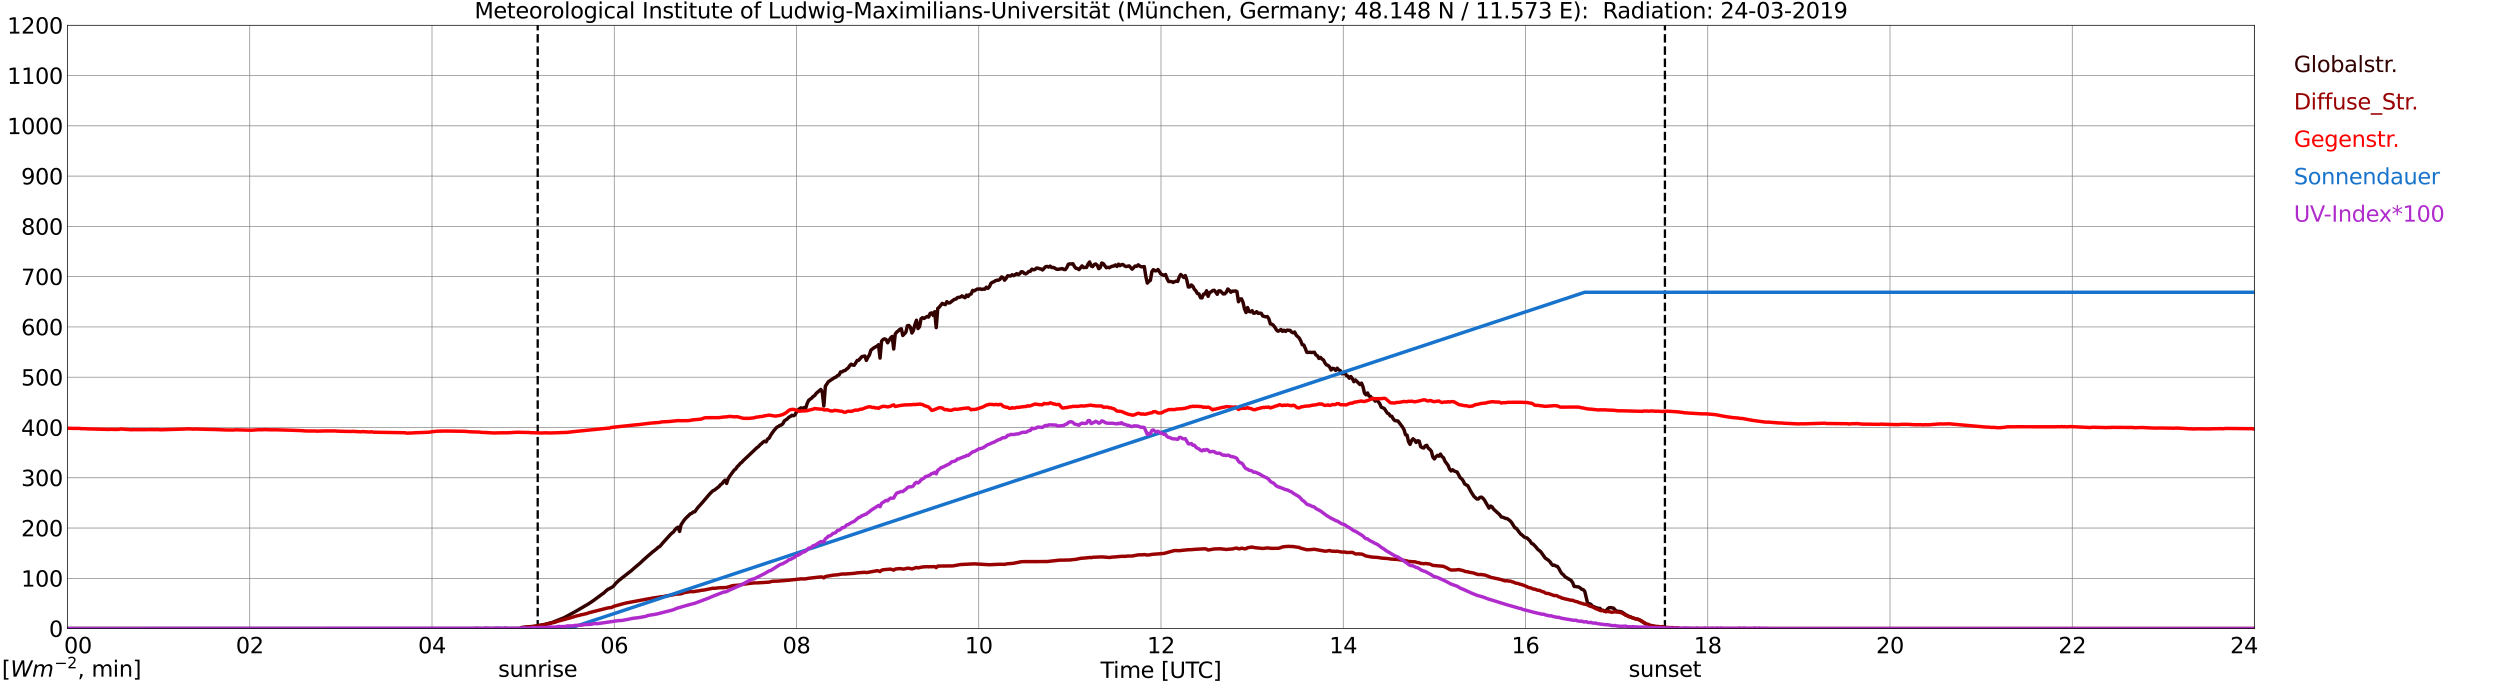 <?xml version="1.0" encoding="utf-8" standalone="no"?>
<!DOCTYPE svg PUBLIC "-//W3C//DTD SVG 1.1//EN"
  "http://www.w3.org/Graphics/SVG/1.1/DTD/svg11.dtd">
<svg xmlns:xlink="http://www.w3.org/1999/xlink" width="1085.4pt" height="296.64pt" viewBox="0 0 1085.4 296.64" xmlns="http://www.w3.org/2000/svg" version="1.1">
 <defs>
  <style type="text/css">*{stroke-linejoin: round; stroke-linecap: butt}</style>
 </defs>
 <g id="figure_1">
  <g id="patch_1">
   <path d="M 0 296.64 
L 1085.4 296.64 
L 1085.4 0 
L 0 0 
z
" style="fill: #ffffff"/>
  </g>
  <g id="axes_1">
   <g id="patch_2">
    <path d="M 29.306 272.909 
L 978.814 272.909 
L 978.814 10.976 
L 29.306 10.976 
z
" style="fill: #ffffff"/>
   </g>
   <g id="patch_3">
    <path d="M 978.814 272.909 
L 978.814 272.909 
L 978.814 10.976 
L 978.814 10.976 
z
" clip-path="url(#p2a1381e9ea)" style="fill: #d3d3d3; opacity: 0.25; stroke: #d3d3d3; stroke-linejoin: miter"/>
   </g>
   <g id="matplotlib.axis_1">
    <g id="xtick_1">
     <g id="line2d_1">
      <path d="M 29.306 272.909 
L 29.306 10.976 
" clip-path="url(#p2a1381e9ea)" style="fill: none; stroke: #808080; stroke-width: 0.3; stroke-linecap: square"/>
     </g>
     <g id="line2d_2"/>
     <g id="text_1">
      <!--    00 -->
      <g transform="translate(18.733 283.627) scale(0.095 -0.095)">
       <defs>
        <path id="DejaVuSans-20" transform="scale(0.016)"/>
        <path id="DejaVuSans-30" d="M 2034 4250 
Q 1547 4250 1301 3770 
Q 1056 3291 1056 2328 
Q 1056 1369 1301 889 
Q 1547 409 2034 409 
Q 2525 409 2770 889 
Q 3016 1369 3016 2328 
Q 3016 3291 2770 3770 
Q 2525 4250 2034 4250 
z
M 2034 4750 
Q 2819 4750 3233 4129 
Q 3647 3509 3647 2328 
Q 3647 1150 3233 529 
Q 2819 -91 2034 -91 
Q 1250 -91 836 529 
Q 422 1150 422 2328 
Q 422 3509 836 4129 
Q 1250 4750 2034 4750 
z
" transform="scale(0.016)"/>
       </defs>
       <use xlink:href="#DejaVuSans-20"/>
       <use xlink:href="#DejaVuSans-20" transform="translate(31.787 0)"/>
       <use xlink:href="#DejaVuSans-20" transform="translate(63.574 0)"/>
       <use xlink:href="#DejaVuSans-30" transform="translate(95.361 0)"/>
       <use xlink:href="#DejaVuSans-30" transform="translate(158.984 0)"/>
      </g>
     </g>
    </g>
    <g id="xtick_2">
     <g id="line2d_3">
      <path d="M 108.431 272.909 
L 108.431 10.976 
" clip-path="url(#p2a1381e9ea)" style="fill: none; stroke: #808080; stroke-width: 0.3; stroke-linecap: square"/>
     </g>
     <g id="line2d_4"/>
     <g id="text_2">
      <!-- 02 -->
      <g transform="translate(102.387 283.627) scale(0.095 -0.095)">
       <defs>
        <path id="DejaVuSans-32" d="M 1228 531 
L 3431 531 
L 3431 0 
L 469 0 
L 469 531 
Q 828 903 1448 1529 
Q 2069 2156 2228 2338 
Q 2531 2678 2651 2914 
Q 2772 3150 2772 3378 
Q 2772 3750 2511 3984 
Q 2250 4219 1831 4219 
Q 1534 4219 1204 4116 
Q 875 4013 500 3803 
L 500 4441 
Q 881 4594 1212 4672 
Q 1544 4750 1819 4750 
Q 2544 4750 2975 4387 
Q 3406 4025 3406 3419 
Q 3406 3131 3298 2873 
Q 3191 2616 2906 2266 
Q 2828 2175 2409 1742 
Q 1991 1309 1228 531 
z
" transform="scale(0.016)"/>
       </defs>
       <use xlink:href="#DejaVuSans-30"/>
       <use xlink:href="#DejaVuSans-32" transform="translate(63.623 0)"/>
      </g>
     </g>
    </g>
    <g id="xtick_3">
     <g id="line2d_5">
      <path d="M 187.557 272.909 
L 187.557 10.976 
" clip-path="url(#p2a1381e9ea)" style="fill: none; stroke: #808080; stroke-width: 0.3; stroke-linecap: square"/>
     </g>
     <g id="line2d_6"/>
     <g id="text_3">
      <!-- 04 -->
      <g transform="translate(181.513 283.627) scale(0.095 -0.095)">
       <defs>
        <path id="DejaVuSans-34" d="M 2419 4116 
L 825 1625 
L 2419 1625 
L 2419 4116 
z
M 2253 4666 
L 3047 4666 
L 3047 1625 
L 3713 1625 
L 3713 1100 
L 3047 1100 
L 3047 0 
L 2419 0 
L 2419 1100 
L 313 1100 
L 313 1709 
L 2253 4666 
z
" transform="scale(0.016)"/>
       </defs>
       <use xlink:href="#DejaVuSans-30"/>
       <use xlink:href="#DejaVuSans-34" transform="translate(63.623 0)"/>
      </g>
     </g>
    </g>
    <g id="xtick_4">
     <g id="line2d_7">
      <path d="M 266.683 272.909 
L 266.683 10.976 
" clip-path="url(#p2a1381e9ea)" style="fill: none; stroke: #808080; stroke-width: 0.3; stroke-linecap: square"/>
     </g>
     <g id="line2d_8"/>
     <g id="text_4">
      <!-- 06 -->
      <g transform="translate(260.638 283.627) scale(0.095 -0.095)">
       <defs>
        <path id="DejaVuSans-36" d="M 2113 2584 
Q 1688 2584 1439 2293 
Q 1191 2003 1191 1497 
Q 1191 994 1439 701 
Q 1688 409 2113 409 
Q 2538 409 2786 701 
Q 3034 994 3034 1497 
Q 3034 2003 2786 2293 
Q 2538 2584 2113 2584 
z
M 3366 4563 
L 3366 3988 
Q 3128 4100 2886 4159 
Q 2644 4219 2406 4219 
Q 1781 4219 1451 3797 
Q 1122 3375 1075 2522 
Q 1259 2794 1537 2939 
Q 1816 3084 2150 3084 
Q 2853 3084 3261 2657 
Q 3669 2231 3669 1497 
Q 3669 778 3244 343 
Q 2819 -91 2113 -91 
Q 1303 -91 875 529 
Q 447 1150 447 2328 
Q 447 3434 972 4092 
Q 1497 4750 2381 4750 
Q 2619 4750 2861 4703 
Q 3103 4656 3366 4563 
z
" transform="scale(0.016)"/>
       </defs>
       <use xlink:href="#DejaVuSans-30"/>
       <use xlink:href="#DejaVuSans-36" transform="translate(63.623 0)"/>
      </g>
     </g>
    </g>
    <g id="xtick_5">
     <g id="line2d_9">
      <path d="M 345.808 272.909 
L 345.808 10.976 
" clip-path="url(#p2a1381e9ea)" style="fill: none; stroke: #808080; stroke-width: 0.3; stroke-linecap: square"/>
     </g>
     <g id="line2d_10"/>
     <g id="text_5">
      <!-- 08 -->
      <g transform="translate(339.764 283.627) scale(0.095 -0.095)">
       <defs>
        <path id="DejaVuSans-38" d="M 2034 2216 
Q 1584 2216 1326 1975 
Q 1069 1734 1069 1313 
Q 1069 891 1326 650 
Q 1584 409 2034 409 
Q 2484 409 2743 651 
Q 3003 894 3003 1313 
Q 3003 1734 2745 1975 
Q 2488 2216 2034 2216 
z
M 1403 2484 
Q 997 2584 770 2862 
Q 544 3141 544 3541 
Q 544 4100 942 4425 
Q 1341 4750 2034 4750 
Q 2731 4750 3128 4425 
Q 3525 4100 3525 3541 
Q 3525 3141 3298 2862 
Q 3072 2584 2669 2484 
Q 3125 2378 3379 2068 
Q 3634 1759 3634 1313 
Q 3634 634 3220 271 
Q 2806 -91 2034 -91 
Q 1263 -91 848 271 
Q 434 634 434 1313 
Q 434 1759 690 2068 
Q 947 2378 1403 2484 
z
M 1172 3481 
Q 1172 3119 1398 2916 
Q 1625 2713 2034 2713 
Q 2441 2713 2670 2916 
Q 2900 3119 2900 3481 
Q 2900 3844 2670 4047 
Q 2441 4250 2034 4250 
Q 1625 4250 1398 4047 
Q 1172 3844 1172 3481 
z
" transform="scale(0.016)"/>
       </defs>
       <use xlink:href="#DejaVuSans-30"/>
       <use xlink:href="#DejaVuSans-38" transform="translate(63.623 0)"/>
      </g>
     </g>
    </g>
    <g id="xtick_6">
     <g id="line2d_11">
      <path d="M 424.934 272.909 
L 424.934 10.976 
" clip-path="url(#p2a1381e9ea)" style="fill: none; stroke: #808080; stroke-width: 0.3; stroke-linecap: square"/>
     </g>
     <g id="line2d_12"/>
     <g id="text_6">
      <!-- 10 -->
      <g transform="translate(418.89 283.627) scale(0.095 -0.095)">
       <defs>
        <path id="DejaVuSans-31" d="M 794 531 
L 1825 531 
L 1825 4091 
L 703 3866 
L 703 4441 
L 1819 4666 
L 2450 4666 
L 2450 531 
L 3481 531 
L 3481 0 
L 794 0 
L 794 531 
z
" transform="scale(0.016)"/>
       </defs>
       <use xlink:href="#DejaVuSans-31"/>
       <use xlink:href="#DejaVuSans-30" transform="translate(63.623 0)"/>
      </g>
     </g>
    </g>
    <g id="xtick_7">
     <g id="line2d_13">
      <path d="M 504.06 272.909 
L 504.06 10.976 
" clip-path="url(#p2a1381e9ea)" style="fill: none; stroke: #808080; stroke-width: 0.3; stroke-linecap: square"/>
     </g>
     <g id="line2d_14"/>
     <g id="text_7">
      <!-- 12 -->
      <g transform="translate(498.015 283.627) scale(0.095 -0.095)">
       <use xlink:href="#DejaVuSans-31"/>
       <use xlink:href="#DejaVuSans-32" transform="translate(63.623 0)"/>
      </g>
     </g>
    </g>
    <g id="xtick_8">
     <g id="line2d_15">
      <path d="M 583.185 272.909 
L 583.185 10.976 
" clip-path="url(#p2a1381e9ea)" style="fill: none; stroke: #808080; stroke-width: 0.3; stroke-linecap: square"/>
     </g>
     <g id="line2d_16"/>
     <g id="text_8">
      <!-- 14 -->
      <g transform="translate(577.141 283.627) scale(0.095 -0.095)">
       <use xlink:href="#DejaVuSans-31"/>
       <use xlink:href="#DejaVuSans-34" transform="translate(63.623 0)"/>
      </g>
     </g>
    </g>
    <g id="xtick_9">
     <g id="line2d_17">
      <path d="M 662.311 272.909 
L 662.311 10.976 
" clip-path="url(#p2a1381e9ea)" style="fill: none; stroke: #808080; stroke-width: 0.3; stroke-linecap: square"/>
     </g>
     <g id="line2d_18"/>
     <g id="text_9">
      <!-- 16 -->
      <g transform="translate(656.267 283.627) scale(0.095 -0.095)">
       <use xlink:href="#DejaVuSans-31"/>
       <use xlink:href="#DejaVuSans-36" transform="translate(63.623 0)"/>
      </g>
     </g>
    </g>
    <g id="xtick_10">
     <g id="line2d_19">
      <path d="M 741.437 272.909 
L 741.437 10.976 
" clip-path="url(#p2a1381e9ea)" style="fill: none; stroke: #808080; stroke-width: 0.3; stroke-linecap: square"/>
     </g>
     <g id="line2d_20"/>
     <g id="text_10">
      <!-- 18 -->
      <g transform="translate(735.392 283.627) scale(0.095 -0.095)">
       <use xlink:href="#DejaVuSans-31"/>
       <use xlink:href="#DejaVuSans-38" transform="translate(63.623 0)"/>
      </g>
     </g>
    </g>
    <g id="xtick_11">
     <g id="line2d_21">
      <path d="M 820.562 272.909 
L 820.562 10.976 
" clip-path="url(#p2a1381e9ea)" style="fill: none; stroke: #808080; stroke-width: 0.3; stroke-linecap: square"/>
     </g>
     <g id="line2d_22"/>
     <g id="text_11">
      <!-- 20 -->
      <g transform="translate(814.518 283.627) scale(0.095 -0.095)">
       <use xlink:href="#DejaVuSans-32"/>
       <use xlink:href="#DejaVuSans-30" transform="translate(63.623 0)"/>
      </g>
     </g>
    </g>
    <g id="xtick_12">
     <g id="line2d_23">
      <path d="M 899.688 272.909 
L 899.688 10.976 
" clip-path="url(#p2a1381e9ea)" style="fill: none; stroke: #808080; stroke-width: 0.3; stroke-linecap: square"/>
     </g>
     <g id="line2d_24"/>
     <g id="text_12">
      <!-- 22 -->
      <g transform="translate(893.644 283.627) scale(0.095 -0.095)">
       <use xlink:href="#DejaVuSans-32"/>
       <use xlink:href="#DejaVuSans-32" transform="translate(63.623 0)"/>
      </g>
     </g>
    </g>
    <g id="xtick_13">
     <g id="line2d_25">
      <path d="M 978.814 272.909 
L 978.814 10.976 
" clip-path="url(#p2a1381e9ea)" style="fill: none; stroke: #808080; stroke-width: 0.3; stroke-linecap: square"/>
     </g>
     <g id="line2d_26"/>
     <g id="text_13">
      <!-- 24    -->
      <g transform="translate(968.241 283.627) scale(0.095 -0.095)">
       <use xlink:href="#DejaVuSans-32"/>
       <use xlink:href="#DejaVuSans-34" transform="translate(63.623 0)"/>
       <use xlink:href="#DejaVuSans-20" transform="translate(127.246 0)"/>
       <use xlink:href="#DejaVuSans-20" transform="translate(159.033 0)"/>
       <use xlink:href="#DejaVuSans-20" transform="translate(190.82 0)"/>
      </g>
     </g>
    </g>
    <g id="text_14">
     <!-- Time [UTC] -->
     <g transform="translate(477.806 294.322) scale(0.095 -0.095)">
      <defs>
       <path id="DejaVuSans-54" d="M -19 4666 
L 3928 4666 
L 3928 4134 
L 2272 4134 
L 2272 0 
L 1638 0 
L 1638 4134 
L -19 4134 
L -19 4666 
z
" transform="scale(0.016)"/>
       <path id="DejaVuSans-69" d="M 603 3500 
L 1178 3500 
L 1178 0 
L 603 0 
L 603 3500 
z
M 603 4863 
L 1178 4863 
L 1178 4134 
L 603 4134 
L 603 4863 
z
" transform="scale(0.016)"/>
       <path id="DejaVuSans-6d" d="M 3328 2828 
Q 3544 3216 3844 3400 
Q 4144 3584 4550 3584 
Q 5097 3584 5394 3201 
Q 5691 2819 5691 2113 
L 5691 0 
L 5113 0 
L 5113 2094 
Q 5113 2597 4934 2840 
Q 4756 3084 4391 3084 
Q 3944 3084 3684 2787 
Q 3425 2491 3425 1978 
L 3425 0 
L 2847 0 
L 2847 2094 
Q 2847 2600 2669 2842 
Q 2491 3084 2119 3084 
Q 1678 3084 1418 2786 
Q 1159 2488 1159 1978 
L 1159 0 
L 581 0 
L 581 3500 
L 1159 3500 
L 1159 2956 
Q 1356 3278 1631 3431 
Q 1906 3584 2284 3584 
Q 2666 3584 2933 3390 
Q 3200 3197 3328 2828 
z
" transform="scale(0.016)"/>
       <path id="DejaVuSans-65" d="M 3597 1894 
L 3597 1613 
L 953 1613 
Q 991 1019 1311 708 
Q 1631 397 2203 397 
Q 2534 397 2845 478 
Q 3156 559 3463 722 
L 3463 178 
Q 3153 47 2828 -22 
Q 2503 -91 2169 -91 
Q 1331 -91 842 396 
Q 353 884 353 1716 
Q 353 2575 817 3079 
Q 1281 3584 2069 3584 
Q 2775 3584 3186 3129 
Q 3597 2675 3597 1894 
z
M 3022 2063 
Q 3016 2534 2758 2815 
Q 2500 3097 2075 3097 
Q 1594 3097 1305 2825 
Q 1016 2553 972 2059 
L 3022 2063 
z
" transform="scale(0.016)"/>
       <path id="DejaVuSans-5b" d="M 550 4863 
L 1875 4863 
L 1875 4416 
L 1125 4416 
L 1125 -397 
L 1875 -397 
L 1875 -844 
L 550 -844 
L 550 4863 
z
" transform="scale(0.016)"/>
       <path id="DejaVuSans-55" d="M 556 4666 
L 1191 4666 
L 1191 1831 
Q 1191 1081 1462 751 
Q 1734 422 2344 422 
Q 2950 422 3222 751 
Q 3494 1081 3494 1831 
L 3494 4666 
L 4128 4666 
L 4128 1753 
Q 4128 841 3676 375 
Q 3225 -91 2344 -91 
Q 1459 -91 1007 375 
Q 556 841 556 1753 
L 556 4666 
z
" transform="scale(0.016)"/>
       <path id="DejaVuSans-43" d="M 4122 4306 
L 4122 3641 
Q 3803 3938 3442 4084 
Q 3081 4231 2675 4231 
Q 1875 4231 1450 3742 
Q 1025 3253 1025 2328 
Q 1025 1406 1450 917 
Q 1875 428 2675 428 
Q 3081 428 3442 575 
Q 3803 722 4122 1019 
L 4122 359 
Q 3791 134 3420 21 
Q 3050 -91 2638 -91 
Q 1578 -91 968 557 
Q 359 1206 359 2328 
Q 359 3453 968 4101 
Q 1578 4750 2638 4750 
Q 3056 4750 3426 4639 
Q 3797 4528 4122 4306 
z
" transform="scale(0.016)"/>
       <path id="DejaVuSans-5d" d="M 1947 4863 
L 1947 -844 
L 622 -844 
L 622 -397 
L 1369 -397 
L 1369 4416 
L 622 4416 
L 622 4863 
L 1947 4863 
z
" transform="scale(0.016)"/>
      </defs>
      <use xlink:href="#DejaVuSans-54"/>
      <use xlink:href="#DejaVuSans-69" transform="translate(57.959 0)"/>
      <use xlink:href="#DejaVuSans-6d" transform="translate(85.742 0)"/>
      <use xlink:href="#DejaVuSans-65" transform="translate(183.154 0)"/>
      <use xlink:href="#DejaVuSans-20" transform="translate(244.678 0)"/>
      <use xlink:href="#DejaVuSans-5b" transform="translate(276.465 0)"/>
      <use xlink:href="#DejaVuSans-55" transform="translate(315.479 0)"/>
      <use xlink:href="#DejaVuSans-54" transform="translate(388.672 0)"/>
      <use xlink:href="#DejaVuSans-43" transform="translate(443.881 0)"/>
      <use xlink:href="#DejaVuSans-5d" transform="translate(513.705 0)"/>
     </g>
    </g>
   </g>
   <g id="matplotlib.axis_2">
    <g id="ytick_1">
     <g id="line2d_27">
      <path d="M 29.306 272.909 
L 978.814 272.909 
" clip-path="url(#p2a1381e9ea)" style="fill: none; stroke: #808080; stroke-width: 0.3; stroke-linecap: square"/>
     </g>
     <g id="line2d_28"/>
     <g id="text_15">
      <!-- 0 -->
      <g transform="translate(21.261 276.518) scale(0.095 -0.095)">
       <use xlink:href="#DejaVuSans-30"/>
      </g>
     </g>
    </g>
    <g id="ytick_2">
     <g id="line2d_29">
      <path d="M 29.306 251.081 
L 978.814 251.081 
" clip-path="url(#p2a1381e9ea)" style="fill: none; stroke: #808080; stroke-width: 0.3; stroke-linecap: square"/>
     </g>
     <g id="line2d_30"/>
     <g id="text_16">
      <!-- 100 -->
      <g transform="translate(9.173 254.69) scale(0.095 -0.095)">
       <use xlink:href="#DejaVuSans-31"/>
       <use xlink:href="#DejaVuSans-30" transform="translate(63.623 0)"/>
       <use xlink:href="#DejaVuSans-30" transform="translate(127.246 0)"/>
      </g>
     </g>
    </g>
    <g id="ytick_3">
     <g id="line2d_31">
      <path d="M 29.306 229.253 
L 978.814 229.253 
" clip-path="url(#p2a1381e9ea)" style="fill: none; stroke: #808080; stroke-width: 0.3; stroke-linecap: square"/>
     </g>
     <g id="line2d_32"/>
     <g id="text_17">
      <!-- 200 -->
      <g transform="translate(9.173 232.863) scale(0.095 -0.095)">
       <use xlink:href="#DejaVuSans-32"/>
       <use xlink:href="#DejaVuSans-30" transform="translate(63.623 0)"/>
       <use xlink:href="#DejaVuSans-30" transform="translate(127.246 0)"/>
      </g>
     </g>
    </g>
    <g id="ytick_4">
     <g id="line2d_33">
      <path d="M 29.306 207.426 
L 978.814 207.426 
" clip-path="url(#p2a1381e9ea)" style="fill: none; stroke: #808080; stroke-width: 0.3; stroke-linecap: square"/>
     </g>
     <g id="line2d_34"/>
     <g id="text_18">
      <!-- 300 -->
      <g transform="translate(9.173 211.035) scale(0.095 -0.095)">
       <defs>
        <path id="DejaVuSans-33" d="M 2597 2516 
Q 3050 2419 3304 2112 
Q 3559 1806 3559 1356 
Q 3559 666 3084 287 
Q 2609 -91 1734 -91 
Q 1441 -91 1130 -33 
Q 819 25 488 141 
L 488 750 
Q 750 597 1062 519 
Q 1375 441 1716 441 
Q 2309 441 2620 675 
Q 2931 909 2931 1356 
Q 2931 1769 2642 2001 
Q 2353 2234 1838 2234 
L 1294 2234 
L 1294 2753 
L 1863 2753 
Q 2328 2753 2575 2939 
Q 2822 3125 2822 3475 
Q 2822 3834 2567 4026 
Q 2313 4219 1838 4219 
Q 1578 4219 1281 4162 
Q 984 4106 628 3988 
L 628 4550 
Q 988 4650 1302 4700 
Q 1616 4750 1894 4750 
Q 2613 4750 3031 4423 
Q 3450 4097 3450 3541 
Q 3450 3153 3228 2886 
Q 3006 2619 2597 2516 
z
" transform="scale(0.016)"/>
       </defs>
       <use xlink:href="#DejaVuSans-33"/>
       <use xlink:href="#DejaVuSans-30" transform="translate(63.623 0)"/>
       <use xlink:href="#DejaVuSans-30" transform="translate(127.246 0)"/>
      </g>
     </g>
    </g>
    <g id="ytick_5">
     <g id="line2d_35">
      <path d="M 29.306 185.598 
L 978.814 185.598 
" clip-path="url(#p2a1381e9ea)" style="fill: none; stroke: #808080; stroke-width: 0.3; stroke-linecap: square"/>
     </g>
     <g id="line2d_36"/>
     <g id="text_19">
      <!-- 400 -->
      <g transform="translate(9.173 189.207) scale(0.095 -0.095)">
       <use xlink:href="#DejaVuSans-34"/>
       <use xlink:href="#DejaVuSans-30" transform="translate(63.623 0)"/>
       <use xlink:href="#DejaVuSans-30" transform="translate(127.246 0)"/>
      </g>
     </g>
    </g>
    <g id="ytick_6">
     <g id="line2d_37">
      <path d="M 29.306 163.77 
L 978.814 163.77 
" clip-path="url(#p2a1381e9ea)" style="fill: none; stroke: #808080; stroke-width: 0.3; stroke-linecap: square"/>
     </g>
     <g id="line2d_38"/>
     <g id="text_20">
      <!-- 500 -->
      <g transform="translate(9.173 167.379) scale(0.095 -0.095)">
       <defs>
        <path id="DejaVuSans-35" d="M 691 4666 
L 3169 4666 
L 3169 4134 
L 1269 4134 
L 1269 2991 
Q 1406 3038 1543 3061 
Q 1681 3084 1819 3084 
Q 2600 3084 3056 2656 
Q 3513 2228 3513 1497 
Q 3513 744 3044 326 
Q 2575 -91 1722 -91 
Q 1428 -91 1123 -41 
Q 819 9 494 109 
L 494 744 
Q 775 591 1075 516 
Q 1375 441 1709 441 
Q 2250 441 2565 725 
Q 2881 1009 2881 1497 
Q 2881 1984 2565 2268 
Q 2250 2553 1709 2553 
Q 1456 2553 1204 2497 
Q 953 2441 691 2322 
L 691 4666 
z
" transform="scale(0.016)"/>
       </defs>
       <use xlink:href="#DejaVuSans-35"/>
       <use xlink:href="#DejaVuSans-30" transform="translate(63.623 0)"/>
       <use xlink:href="#DejaVuSans-30" transform="translate(127.246 0)"/>
      </g>
     </g>
    </g>
    <g id="ytick_7">
     <g id="line2d_39">
      <path d="M 29.306 141.942 
L 978.814 141.942 
" clip-path="url(#p2a1381e9ea)" style="fill: none; stroke: #808080; stroke-width: 0.3; stroke-linecap: square"/>
     </g>
     <g id="line2d_40"/>
     <g id="text_21">
      <!-- 600 -->
      <g transform="translate(9.173 145.551) scale(0.095 -0.095)">
       <use xlink:href="#DejaVuSans-36"/>
       <use xlink:href="#DejaVuSans-30" transform="translate(63.623 0)"/>
       <use xlink:href="#DejaVuSans-30" transform="translate(127.246 0)"/>
      </g>
     </g>
    </g>
    <g id="ytick_8">
     <g id="line2d_41">
      <path d="M 29.306 120.114 
L 978.814 120.114 
" clip-path="url(#p2a1381e9ea)" style="fill: none; stroke: #808080; stroke-width: 0.3; stroke-linecap: square"/>
     </g>
     <g id="line2d_42"/>
     <g id="text_22">
      <!-- 700 -->
      <g transform="translate(9.173 123.724) scale(0.095 -0.095)">
       <defs>
        <path id="DejaVuSans-37" d="M 525 4666 
L 3525 4666 
L 3525 4397 
L 1831 0 
L 1172 0 
L 2766 4134 
L 525 4134 
L 525 4666 
z
" transform="scale(0.016)"/>
       </defs>
       <use xlink:href="#DejaVuSans-37"/>
       <use xlink:href="#DejaVuSans-30" transform="translate(63.623 0)"/>
       <use xlink:href="#DejaVuSans-30" transform="translate(127.246 0)"/>
      </g>
     </g>
    </g>
    <g id="ytick_9">
     <g id="line2d_43">
      <path d="M 29.306 98.287 
L 978.814 98.287 
" clip-path="url(#p2a1381e9ea)" style="fill: none; stroke: #808080; stroke-width: 0.3; stroke-linecap: square"/>
     </g>
     <g id="line2d_44"/>
     <g id="text_23">
      <!-- 800 -->
      <g transform="translate(9.173 101.896) scale(0.095 -0.095)">
       <use xlink:href="#DejaVuSans-38"/>
       <use xlink:href="#DejaVuSans-30" transform="translate(63.623 0)"/>
       <use xlink:href="#DejaVuSans-30" transform="translate(127.246 0)"/>
      </g>
     </g>
    </g>
    <g id="ytick_10">
     <g id="line2d_45">
      <path d="M 29.306 76.459 
L 978.814 76.459 
" clip-path="url(#p2a1381e9ea)" style="fill: none; stroke: #808080; stroke-width: 0.3; stroke-linecap: square"/>
     </g>
     <g id="line2d_46"/>
     <g id="text_24">
      <!-- 900 -->
      <g transform="translate(9.173 80.068) scale(0.095 -0.095)">
       <defs>
        <path id="DejaVuSans-39" d="M 703 97 
L 703 672 
Q 941 559 1184 500 
Q 1428 441 1663 441 
Q 2288 441 2617 861 
Q 2947 1281 2994 2138 
Q 2813 1869 2534 1725 
Q 2256 1581 1919 1581 
Q 1219 1581 811 2004 
Q 403 2428 403 3163 
Q 403 3881 828 4315 
Q 1253 4750 1959 4750 
Q 2769 4750 3195 4129 
Q 3622 3509 3622 2328 
Q 3622 1225 3098 567 
Q 2575 -91 1691 -91 
Q 1453 -91 1209 -44 
Q 966 3 703 97 
z
M 1959 2075 
Q 2384 2075 2632 2365 
Q 2881 2656 2881 3163 
Q 2881 3666 2632 3958 
Q 2384 4250 1959 4250 
Q 1534 4250 1286 3958 
Q 1038 3666 1038 3163 
Q 1038 2656 1286 2365 
Q 1534 2075 1959 2075 
z
" transform="scale(0.016)"/>
       </defs>
       <use xlink:href="#DejaVuSans-39"/>
       <use xlink:href="#DejaVuSans-30" transform="translate(63.623 0)"/>
       <use xlink:href="#DejaVuSans-30" transform="translate(127.246 0)"/>
      </g>
     </g>
    </g>
    <g id="ytick_11">
     <g id="line2d_47">
      <path d="M 29.306 54.631 
L 978.814 54.631 
" clip-path="url(#p2a1381e9ea)" style="fill: none; stroke: #808080; stroke-width: 0.3; stroke-linecap: square"/>
     </g>
     <g id="line2d_48"/>
     <g id="text_25">
      <!-- 1000 -->
      <g transform="translate(3.128 58.24) scale(0.095 -0.095)">
       <use xlink:href="#DejaVuSans-31"/>
       <use xlink:href="#DejaVuSans-30" transform="translate(63.623 0)"/>
       <use xlink:href="#DejaVuSans-30" transform="translate(127.246 0)"/>
       <use xlink:href="#DejaVuSans-30" transform="translate(190.869 0)"/>
      </g>
     </g>
    </g>
    <g id="ytick_12">
     <g id="line2d_49">
      <path d="M 29.306 32.803 
L 978.814 32.803 
" clip-path="url(#p2a1381e9ea)" style="fill: none; stroke: #808080; stroke-width: 0.3; stroke-linecap: square"/>
     </g>
     <g id="line2d_50"/>
     <g id="text_26">
      <!-- 1100 -->
      <g transform="translate(3.128 36.413) scale(0.095 -0.095)">
       <use xlink:href="#DejaVuSans-31"/>
       <use xlink:href="#DejaVuSans-31" transform="translate(63.623 0)"/>
       <use xlink:href="#DejaVuSans-30" transform="translate(127.246 0)"/>
       <use xlink:href="#DejaVuSans-30" transform="translate(190.869 0)"/>
      </g>
     </g>
    </g>
    <g id="ytick_13">
     <g id="line2d_51">
      <path d="M 29.306 10.976 
L 978.814 10.976 
" clip-path="url(#p2a1381e9ea)" style="fill: none; stroke: #808080; stroke-width: 0.3; stroke-linecap: square"/>
     </g>
     <g id="line2d_52"/>
     <g id="text_27">
      <!-- 1200 -->
      <g transform="translate(3.128 14.585) scale(0.095 -0.095)">
       <use xlink:href="#DejaVuSans-31"/>
       <use xlink:href="#DejaVuSans-32" transform="translate(63.623 0)"/>
       <use xlink:href="#DejaVuSans-30" transform="translate(127.246 0)"/>
       <use xlink:href="#DejaVuSans-30" transform="translate(190.869 0)"/>
      </g>
     </g>
    </g>
   </g>
   <g id="line2d_53">
    <path d="M 233.45 272.909 
L 233.45 10.976 
" clip-path="url(#p2a1381e9ea)" style="fill: none; stroke-dasharray: 3.7,1.6; stroke-dashoffset: 0; stroke: #000000"/>
   </g>
   <g id="line2d_54">
    <path d="M 722.842 272.909 
L 722.842 10.976 
" clip-path="url(#p2a1381e9ea)" style="fill: none; stroke-dasharray: 3.7,1.6; stroke-dashoffset: 0; stroke: #000000"/>
   </g>
   <g id="line2d_55">
    <path d="M 29.306 272.909 
L 225.801 272.909 
L 226.461 272.474 
L 227.779 272.35 
L 229.098 272.193 
L 231.736 271.972 
L 233.054 271.817 
L 233.714 271.597 
L 235.033 271.376 
L 237.67 270.844 
L 238.329 270.593 
L 239.648 270.281 
L 244.923 268.179 
L 249.539 265.669 
L 255.473 262.189 
L 257.451 260.871 
L 261.408 257.955 
L 262.067 257.516 
L 263.386 256.291 
L 264.045 255.791 
L 264.705 255.508 
L 266.023 254.755 
L 266.683 254.098 
L 267.342 253.251 
L 268.661 252.026 
L 273.277 248.39 
L 273.936 247.918 
L 275.255 246.726 
L 277.892 244.5 
L 279.211 243.245 
L 281.189 241.49 
L 283.167 239.766 
L 285.145 238.229 
L 285.805 237.57 
L 286.464 237.255 
L 287.783 235.688 
L 291.08 232.049 
L 291.739 231.423 
L 292.399 230.951 
L 293.058 229.98 
L 293.717 229.29 
L 294.377 228.882 
L 295.036 230.733 
L 295.696 227.817 
L 297.014 225.839 
L 297.674 225.056 
L 298.992 223.801 
L 299.652 223.111 
L 300.311 222.893 
L 300.971 222.264 
L 301.63 222.203 
L 302.949 220.382 
L 304.927 218.189 
L 308.224 214.33 
L 309.543 213.044 
L 310.202 212.762 
L 312.18 211.226 
L 312.839 210.409 
L 313.499 209.971 
L 314.158 209.063 
L 314.818 208.467 
L 315.477 209.877 
L 316.136 207.838 
L 316.796 206.74 
L 318.774 204.075 
L 319.433 203.606 
L 320.093 202.569 
L 320.752 202.006 
L 321.411 201.189 
L 322.071 200.687 
L 322.73 199.936 
L 324.049 198.712 
L 328.665 194.322 
L 329.324 193.884 
L 329.983 193.098 
L 330.643 192.596 
L 331.302 191.939 
L 331.961 191.531 
L 332.621 191.845 
L 333.28 190.59 
L 333.94 190.212 
L 334.599 188.926 
L 335.918 187.045 
L 337.236 185.508 
L 337.896 185.196 
L 338.555 184.694 
L 339.215 184.506 
L 339.874 183.972 
L 340.533 182.719 
L 341.852 181.839 
L 342.512 181.149 
L 343.171 180.804 
L 343.83 180.302 
L 344.49 180.523 
L 345.149 180.145 
L 345.808 178.86 
L 346.468 177.982 
L 347.127 177.449 
L 347.787 177.072 
L 348.446 177.386 
L 349.105 176.947 
L 349.765 177.356 
L 350.424 175.223 
L 351.083 173.811 
L 352.402 172.839 
L 353.062 172.117 
L 353.721 171.709 
L 354.38 170.768 
L 356.359 169.076 
L 357.018 170.456 
L 357.677 176.258 
L 358.337 167.695 
L 359.655 165.719 
L 361.634 164.403 
L 362.293 163.932 
L 362.952 163.744 
L 363.612 163.023 
L 364.271 162.834 
L 364.93 161.487 
L 365.59 161.487 
L 366.249 160.985 
L 366.909 160.858 
L 367.568 160.232 
L 368.227 159.793 
L 368.887 158.789 
L 369.546 158.13 
L 370.206 158.507 
L 370.865 158.568 
L 372.184 156.469 
L 372.843 156.405 
L 374.162 154.838 
L 375.481 154.554 
L 376.14 156.469 
L 376.799 155.15 
L 377.459 154.085 
L 378.118 152.016 
L 379.437 150.979 
L 380.756 150.259 
L 381.415 149.663 
L 382.074 155.465 
L 382.734 148.126 
L 383.393 147.404 
L 384.053 147.122 
L 384.712 147.404 
L 385.371 148.816 
L 386.69 146.653 
L 387.349 146.087 
L 388.009 151.514 
L 388.668 145.053 
L 389.328 144.175 
L 389.987 143.673 
L 390.646 143.014 
L 391.306 142.732 
L 391.965 145.649 
L 393.284 144.269 
L 393.943 141.447 
L 394.603 141.29 
L 395.262 142.073 
L 395.921 144.581 
L 396.581 143.453 
L 397.24 140.851 
L 397.899 139.03 
L 398.559 142.639 
L 399.218 141.853 
L 399.878 138.373 
L 400.537 137.932 
L 401.196 138.247 
L 402.515 137.4 
L 403.175 137.651 
L 403.834 136.084 
L 404.493 135.833 
L 405.153 136.961 
L 405.812 135.331 
L 406.471 142.23 
L 407.131 133.918 
L 407.79 133.355 
L 409.109 131.725 
L 409.768 132.07 
L 410.428 132.257 
L 411.087 130.972 
L 411.746 131.535 
L 412.406 131.474 
L 413.725 130.406 
L 414.384 129.968 
L 415.043 129.841 
L 415.703 129.184 
L 416.362 129.121 
L 417.022 128.933 
L 417.681 128.461 
L 418.34 128.963 
L 419 129.245 
L 419.659 128.117 
L 420.318 128.682 
L 420.978 127.866 
L 421.637 127.614 
L 422.297 126.078 
L 422.956 126.298 
L 424.275 125.482 
L 424.934 125.515 
L 425.593 125.421 
L 426.253 125.672 
L 426.912 125.482 
L 427.572 125.545 
L 428.231 124.698 
L 428.89 125.2 
L 429.55 124.511 
L 430.209 123.037 
L 430.869 122.566 
L 431.528 122.315 
L 432.187 121.876 
L 432.847 121.656 
L 433.506 121.656 
L 434.165 121.25 
L 434.825 120.245 
L 435.484 120.496 
L 436.144 121.656 
L 436.803 120.872 
L 437.462 119.743 
L 438.781 119.837 
L 439.44 119.274 
L 440.1 119.68 
L 441.419 118.803 
L 442.078 119.241 
L 442.737 118.833 
L 443.397 117.986 
L 444.056 118.05 
L 444.716 118.709 
L 445.375 118.896 
L 446.034 118.458 
L 446.694 117.831 
L 447.353 117.768 
L 448.012 116.858 
L 448.672 117.139 
L 449.331 117.015 
L 449.991 116.388 
L 450.65 116.419 
L 451.309 116.67 
L 451.969 116.794 
L 452.628 117.203 
L 453.947 115.793 
L 454.606 115.666 
L 455.266 115.95 
L 455.925 115.542 
L 456.584 116.137 
L 457.244 116.105 
L 457.903 116.356 
L 458.563 116.827 
L 459.222 116.952 
L 461.2 116.607 
L 461.859 116.984 
L 462.519 117.045 
L 463.178 116.137 
L 463.838 114.725 
L 464.497 114.568 
L 465.156 114.601 
L 465.816 114.507 
L 466.475 115.699 
L 467.134 116.482 
L 467.794 116.576 
L 468.453 117.045 
L 469.772 115.448 
L 470.431 116.199 
L 471.091 116.044 
L 471.75 116.105 
L 472.409 114.601 
L 473.069 113.754 
L 473.728 115.478 
L 474.388 115.76 
L 475.047 114.852 
L 475.706 114.601 
L 476.366 115.164 
L 477.025 116.64 
L 477.685 116.168 
L 478.344 114.193 
L 479.003 114.474 
L 480.322 116.231 
L 480.981 116.044 
L 481.641 116.231 
L 482.3 115.823 
L 482.96 115.572 
L 483.619 115.478 
L 484.278 115.04 
L 484.938 115.666 
L 485.597 114.695 
L 486.256 115.321 
L 486.916 114.882 
L 487.575 114.852 
L 488.235 115.448 
L 488.894 115.729 
L 490.213 115.448 
L 491.532 116.858 
L 492.85 115.509 
L 493.51 115.635 
L 494.169 114.976 
L 494.828 115.509 
L 495.488 115.854 
L 496.807 115.76 
L 497.466 119.964 
L 498.125 122.911 
L 498.785 122.158 
L 499.444 121.688 
L 500.103 117.892 
L 500.763 117.078 
L 501.422 117.58 
L 502.082 117.548 
L 502.741 117.015 
L 504.06 118.99 
L 505.379 119.586 
L 506.038 119.178 
L 506.697 120.966 
L 507.357 122.221 
L 508.675 122.251 
L 509.335 122.629 
L 509.994 122.251 
L 510.654 122.064 
L 511.313 122.19 
L 511.972 120.245 
L 512.632 119.178 
L 513.95 120.464 
L 514.61 119.65 
L 515.269 121.656 
L 515.929 124.604 
L 516.588 124.541 
L 517.247 123.727 
L 517.907 124.323 
L 518.566 125.639 
L 519.226 126.298 
L 519.885 127.46 
L 520.544 127.614 
L 521.204 129.245 
L 521.863 129.341 
L 522.522 127.708 
L 523.182 127.614 
L 523.841 126.235 
L 524.501 128.649 
L 525.16 127.019 
L 525.819 126.706 
L 526.479 126.172 
L 527.138 126.017 
L 527.797 126.768 
L 528.457 127.772 
L 529.116 126.298 
L 529.776 126.268 
L 531.094 127.614 
L 531.754 127.553 
L 532.413 126.864 
L 533.073 125.482 
L 533.732 126.047 
L 534.391 126.894 
L 535.051 126.392 
L 535.71 126.423 
L 536.369 126.298 
L 537.029 126.613 
L 537.688 131.002 
L 538.348 129.81 
L 539.007 129.747 
L 539.666 131.253 
L 540.326 134.139 
L 540.985 135.675 
L 541.644 133.543 
L 542.304 135.237 
L 542.963 135.394 
L 543.623 134.892 
L 544.282 136.02 
L 544.941 135.863 
L 545.601 135.331 
L 546.26 136.051 
L 546.919 135.957 
L 547.579 136.02 
L 548.238 137.182 
L 549.557 137.557 
L 550.216 137.43 
L 550.876 138.373 
L 551.535 140.63 
L 552.195 140.755 
L 552.854 141.257 
L 553.513 142.073 
L 554.173 143.234 
L 554.832 143.798 
L 555.491 143.547 
L 556.151 143.045 
L 556.81 143.861 
L 557.47 143.389 
L 558.129 143.891 
L 558.788 143.328 
L 560.107 143.453 
L 560.766 144.175 
L 561.426 144.487 
L 562.085 144.142 
L 562.745 145.522 
L 564.063 146.747 
L 564.723 147.969 
L 565.382 149.632 
L 566.042 149.787 
L 566.701 151.23 
L 567.36 152.957 
L 568.02 153.018 
L 568.679 152.924 
L 569.338 153.05 
L 570.657 152.924 
L 571.317 154.116 
L 571.976 154.46 
L 572.635 155.622 
L 573.295 155.183 
L 573.954 155.873 
L 574.613 156.311 
L 575.273 157.628 
L 575.932 158.444 
L 576.592 158.662 
L 577.251 159.322 
L 577.91 160.64 
L 578.57 159.917 
L 579.229 160.075 
L 579.889 160.795 
L 580.548 159.854 
L 581.207 160.607 
L 581.867 160.891 
L 582.526 162.27 
L 583.185 162.177 
L 583.845 161.391 
L 584.504 163.023 
L 585.164 163.305 
L 585.823 164.215 
L 586.482 163.493 
L 587.142 164.403 
L 587.801 165.719 
L 588.46 164.966 
L 589.779 166.285 
L 590.439 166.944 
L 591.098 166.348 
L 591.757 167.885 
L 592.417 170.707 
L 593.076 171.397 
L 593.736 170.613 
L 594.395 171.96 
L 595.054 172.15 
L 595.714 173.152 
L 596.373 173.027 
L 597.032 174.156 
L 597.692 173.717 
L 598.351 174.343 
L 599.011 175.223 
L 599.67 176.79 
L 600.989 177.323 
L 602.307 179.362 
L 602.967 179.645 
L 603.626 180.647 
L 604.286 180.741 
L 604.945 181.966 
L 605.604 182.623 
L 606.923 182.78 
L 608.901 185.384 
L 609.561 186.543 
L 610.22 188.772 
L 610.879 188.896 
L 611.539 191.812 
L 612.198 192.941 
L 612.858 191.249 
L 613.517 190.496 
L 614.176 191.092 
L 614.836 192.096 
L 615.495 191.343 
L 616.154 191.531 
L 616.814 193.914 
L 617.473 194.353 
L 618.133 194.51 
L 618.792 193.569 
L 619.451 193.349 
L 620.111 194.604 
L 620.77 195.106 
L 621.429 195.89 
L 622.089 198.43 
L 622.748 199.244 
L 623.408 198.336 
L 624.067 197.708 
L 624.726 198.053 
L 625.386 197.145 
L 626.045 198.243 
L 626.705 198.712 
L 627.364 200.281 
L 628.683 202.036 
L 629.342 203.667 
L 630.001 204.483 
L 630.661 203.951 
L 631.32 204.483 
L 632.639 204.952 
L 633.958 207.399 
L 634.617 207.871 
L 635.276 208.812 
L 635.936 210.158 
L 637.255 210.881 
L 638.573 213.358 
L 639.892 215.46 
L 641.211 216.652 
L 641.87 216.619 
L 642.53 215.93 
L 643.189 215.836 
L 643.848 216.338 
L 644.508 217.152 
L 646.486 220.603 
L 647.145 219.693 
L 647.805 220.07 
L 648.464 221.072 
L 651.102 223.456 
L 651.761 224.429 
L 652.42 224.554 
L 653.739 225.089 
L 654.399 225.182 
L 655.717 226.184 
L 656.377 227.001 
L 657.695 229.164 
L 658.355 229.384 
L 659.674 231.202 
L 660.333 231.956 
L 660.992 232.427 
L 661.652 233.084 
L 662.311 233.429 
L 662.97 233.556 
L 664.289 234.872 
L 664.949 235.939 
L 665.608 236.19 
L 666.927 237.6 
L 667.586 238.447 
L 668.905 239.515 
L 670.883 242.304 
L 672.202 243.184 
L 672.861 243.78 
L 673.521 244.751 
L 674.18 245.441 
L 674.839 245.347 
L 675.499 245.755 
L 676.158 245.912 
L 676.817 246.853 
L 677.477 248.106 
L 678.136 249.079 
L 678.796 249.549 
L 679.455 250.396 
L 682.092 251.996 
L 682.752 252.906 
L 683.411 254.567 
L 685.389 254.851 
L 686.049 255.226 
L 686.708 255.853 
L 687.368 256.01 
L 688.027 256.7 
L 689.346 262.189 
L 690.005 262.063 
L 690.664 262.377 
L 691.324 263.13 
L 692.643 263.693 
L 693.961 264.132 
L 694.621 264.132 
L 695.28 264.948 
L 695.939 264.979 
L 696.599 265.263 
L 697.258 265.199 
L 697.918 264.383 
L 698.577 263.85 
L 699.236 263.787 
L 700.555 264.038 
L 701.215 264.791 
L 701.874 265.324 
L 703.193 265.481 
L 703.852 265.607 
L 704.511 265.952 
L 705.83 266.893 
L 707.149 267.552 
L 708.468 268.085 
L 709.786 268.587 
L 711.105 268.838 
L 711.765 269.089 
L 714.402 270.813 
L 716.38 271.66 
L 719.018 272.099 
L 728.249 272.909 
L 730.887 272.909 
L 978.154 272.909 
L 978.154 272.909 
" clip-path="url(#p2a1381e9ea)" style="fill: none; stroke: #330000; stroke-width: 1.5; stroke-linecap: square"/>
   </g>
   <g id="line2d_56">
    <path d="M 29.306 272.909 
L 225.801 272.909 
L 226.461 272.468 
L 229.757 272.09 
L 231.076 272.047 
L 233.054 271.754 
L 233.714 271.713 
L 235.692 271.291 
L 236.351 271.291 
L 237.011 271.04 
L 237.67 270.955 
L 238.329 270.704 
L 238.989 270.663 
L 239.648 270.41 
L 240.967 270.2 
L 241.626 269.864 
L 247.561 268.27 
L 250.858 267.262 
L 251.517 267.179 
L 252.176 266.926 
L 252.836 266.843 
L 254.155 266.507 
L 254.814 266.38 
L 255.473 266.088 
L 264.045 263.905 
L 265.364 263.778 
L 266.683 263.191 
L 270.639 262.1 
L 271.958 261.764 
L 281.849 259.917 
L 282.508 259.875 
L 283.167 259.664 
L 284.486 259.496 
L 287.124 259.077 
L 287.783 259.077 
L 289.102 258.74 
L 290.42 258.572 
L 291.739 258.321 
L 292.399 258.238 
L 293.058 257.985 
L 295.696 257.817 
L 297.014 257.313 
L 299.652 256.852 
L 300.971 256.894 
L 302.949 256.558 
L 303.608 256.516 
L 304.267 256.307 
L 305.586 256.18 
L 309.543 255.383 
L 310.202 255.425 
L 312.839 255.13 
L 314.158 255.13 
L 315.477 255.047 
L 318.114 254.25 
L 320.752 254.039 
L 322.071 253.829 
L 322.73 253.537 
L 323.39 253.578 
L 324.708 253.369 
L 326.686 253.159 
L 327.346 253.074 
L 328.665 253.074 
L 333.94 252.738 
L 335.258 252.36 
L 337.896 252.277 
L 342.512 251.9 
L 347.787 251.31 
L 349.105 251.354 
L 349.765 251.31 
L 351.083 251.059 
L 356.359 250.472 
L 357.018 250.514 
L 357.677 250.891 
L 358.337 250.304 
L 361.634 249.717 
L 363.612 249.549 
L 365.59 249.213 
L 366.909 249.213 
L 370.865 248.918 
L 372.184 248.708 
L 375.481 248.457 
L 376.14 248.625 
L 380.756 247.785 
L 381.415 247.87 
L 382.074 248.163 
L 382.734 247.576 
L 383.393 247.366 
L 386.69 247.071 
L 388.009 247.534 
L 388.668 247.071 
L 389.987 246.903 
L 391.306 246.903 
L 391.965 247.071 
L 392.624 247.03 
L 393.943 246.694 
L 394.603 246.694 
L 395.921 247.03 
L 397.899 246.358 
L 398.559 246.567 
L 400.537 246.148 
L 401.856 246.065 
L 402.515 246.021 
L 403.175 246.106 
L 403.834 246.021 
L 404.493 246.065 
L 405.812 245.98 
L 406.471 246.443 
L 407.131 245.77 
L 413.725 245.687 
L 417.022 245.098 
L 422.956 244.806 
L 429.55 245.183 
L 434.165 244.974 
L 436.144 245.015 
L 437.462 244.762 
L 438.781 244.679 
L 440.1 244.552 
L 441.419 244.26 
L 442.078 244.175 
L 442.737 243.965 
L 444.056 243.839 
L 454.606 243.797 
L 459.881 243.21 
L 464.497 243.125 
L 465.816 242.959 
L 467.134 242.832 
L 469.113 242.413 
L 471.75 242.202 
L 473.069 242.033 
L 473.728 242.119 
L 474.388 241.95 
L 478.344 241.782 
L 481.641 242.033 
L 482.96 241.868 
L 484.278 241.782 
L 486.916 241.531 
L 488.235 241.531 
L 488.894 241.531 
L 489.553 241.405 
L 491.532 241.405 
L 494.169 240.901 
L 496.147 240.859 
L 496.807 240.776 
L 498.125 240.986 
L 498.785 240.942 
L 500.103 240.691 
L 505.379 240.272 
L 508.675 239.349 
L 509.994 239.012 
L 511.972 239.095 
L 513.291 238.927 
L 515.929 238.676 
L 517.247 238.635 
L 519.226 238.467 
L 523.182 238.257 
L 523.841 238.425 
L 524.501 238.803 
L 527.138 238.34 
L 529.776 238.257 
L 532.413 238.55 
L 533.732 238.425 
L 535.051 238.34 
L 536.369 238.004 
L 537.029 237.963 
L 537.688 238.257 
L 538.348 238.257 
L 539.007 238.004 
L 539.666 238.089 
L 540.326 238.299 
L 540.985 238.214 
L 541.644 237.794 
L 543.623 237.502 
L 544.941 237.794 
L 547.579 238.048 
L 548.238 238.131 
L 550.216 237.88 
L 552.195 238.089 
L 553.513 238.048 
L 554.832 238.048 
L 555.491 237.963 
L 556.81 237.458 
L 558.129 237.29 
L 559.448 237.207 
L 560.766 237.29 
L 561.426 237.29 
L 562.745 237.502 
L 564.063 237.668 
L 564.723 238.004 
L 567.36 238.676 
L 568.679 238.635 
L 570.657 238.467 
L 575.273 239.305 
L 575.932 239.263 
L 577.251 239.012 
L 577.91 239.263 
L 579.889 239.39 
L 580.548 239.305 
L 581.867 239.558 
L 582.526 239.685 
L 583.845 239.641 
L 584.504 239.851 
L 585.823 239.851 
L 587.142 239.809 
L 588.46 240.481 
L 589.12 240.523 
L 589.779 240.44 
L 590.439 240.564 
L 591.098 240.523 
L 591.757 240.776 
L 593.076 241.405 
L 595.714 241.868 
L 598.351 242.033 
L 599.67 242.287 
L 602.967 242.538 
L 603.626 242.706 
L 604.945 242.791 
L 606.264 242.874 
L 606.923 242.874 
L 607.582 243.042 
L 608.901 243.21 
L 610.879 243.546 
L 611.539 243.756 
L 612.858 243.839 
L 613.517 243.924 
L 614.176 243.882 
L 615.495 244.26 
L 616.154 244.301 
L 616.814 244.637 
L 617.473 244.637 
L 618.133 244.762 
L 618.792 244.637 
L 620.111 244.806 
L 620.77 244.889 
L 622.089 245.476 
L 626.045 245.812 
L 626.705 245.897 
L 628.023 246.484 
L 629.342 247.239 
L 630.001 247.49 
L 631.98 247.449 
L 633.298 247.281 
L 635.276 247.744 
L 635.936 248.036 
L 636.595 248.204 
L 637.255 248.248 
L 637.914 248.457 
L 639.892 248.793 
L 640.552 249.086 
L 641.87 249.464 
L 643.189 249.422 
L 643.848 249.59 
L 644.508 249.59 
L 645.827 250.094 
L 646.486 250.304 
L 647.145 250.64 
L 651.102 251.478 
L 652.42 251.856 
L 653.08 252.109 
L 653.739 252.192 
L 654.399 252.109 
L 655.058 252.319 
L 655.717 252.277 
L 656.377 252.57 
L 657.036 252.696 
L 657.695 253.032 
L 658.355 253.242 
L 659.014 253.283 
L 659.674 253.578 
L 660.992 253.914 
L 662.97 254.711 
L 663.63 255.089 
L 664.289 255.174 
L 664.949 255.383 
L 665.608 255.719 
L 666.267 255.761 
L 667.586 256.265 
L 668.246 256.265 
L 669.564 256.852 
L 670.224 256.979 
L 670.883 257.439 
L 671.542 257.649 
L 672.202 257.649 
L 674.839 258.616 
L 675.499 258.531 
L 676.158 258.74 
L 676.817 259.162 
L 677.477 259.286 
L 678.136 259.707 
L 678.796 259.79 
L 679.455 260.041 
L 680.114 260.126 
L 681.433 260.463 
L 682.092 260.631 
L 682.752 260.587 
L 683.411 260.923 
L 684.071 261.133 
L 684.73 261.218 
L 685.389 261.554 
L 687.368 262.141 
L 688.027 262.351 
L 688.686 262.351 
L 690.005 263.064 
L 691.324 263.484 
L 691.983 263.778 
L 692.643 264.197 
L 693.302 264.407 
L 694.621 264.996 
L 695.28 265.164 
L 695.939 265.038 
L 696.599 265.415 
L 697.258 265.625 
L 697.918 265.415 
L 699.896 265.834 
L 701.215 265.583 
L 701.874 265.751 
L 702.533 265.71 
L 703.193 265.92 
L 703.852 265.961 
L 705.171 266.716 
L 705.83 267.135 
L 706.49 267.347 
L 707.149 267.766 
L 707.808 267.808 
L 708.468 268.144 
L 710.446 268.772 
L 711.105 268.858 
L 711.765 269.194 
L 712.424 269.403 
L 714.402 270.663 
L 715.062 270.955 
L 715.721 271.082 
L 716.38 271.459 
L 719.018 272.005 
L 719.677 271.922 
L 720.337 272.132 
L 721.655 272.047 
L 722.974 272.383 
L 725.612 272.509 
L 726.271 272.468 
L 726.93 272.677 
L 727.59 272.719 
L 728.249 272.551 
L 729.568 272.909 
L 978.154 272.909 
L 978.154 272.909 
" clip-path="url(#p2a1381e9ea)" style="fill: none; stroke: #990000; stroke-width: 1.5; stroke-linecap: square"/>
   </g>
   <g id="line2d_57">
    <path d="M 29.306 185.914 
L 31.284 185.98 
L 34.581 186.004 
L 35.24 186.113 
L 37.218 186.133 
L 37.878 186.211 
L 39.197 186.231 
L 47.109 186.453 
L 48.428 186.381 
L 49.747 186.458 
L 51.065 186.432 
L 51.725 186.414 
L 52.384 186.25 
L 57 186.584 
L 58.319 186.528 
L 59.637 186.552 
L 68.869 186.506 
L 69.528 186.611 
L 70.847 186.571 
L 80.078 186.277 
L 81.397 186.189 
L 83.375 186.255 
L 84.034 186.344 
L 84.694 186.253 
L 91.288 186.445 
L 93.266 186.475 
L 97.881 186.667 
L 99.2 186.683 
L 101.178 186.707 
L 102.497 186.606 
L 109.091 186.787 
L 112.388 186.56 
L 113.707 186.593 
L 115.025 186.51 
L 117.003 186.597 
L 118.322 186.608 
L 119.641 186.593 
L 126.894 186.807 
L 130.85 186.964 
L 132.169 187.067 
L 134.147 187.139 
L 136.785 187.113 
L 137.444 187.198 
L 141.4 187.086 
L 142.719 187.093 
L 145.357 187.086 
L 146.676 187.198 
L 150.632 187.309 
L 152.61 187.331 
L 153.269 187.27 
L 156.566 187.49 
L 157.226 187.372 
L 160.523 187.569 
L 161.182 187.457 
L 162.501 187.691 
L 163.16 187.636 
L 164.479 187.689 
L 175.688 187.872 
L 177.007 188.077 
L 177.666 187.977 
L 178.985 187.99 
L 179.645 187.903 
L 180.963 187.861 
L 186.238 187.658 
L 187.557 187.453 
L 189.535 187.222 
L 193.492 187.139 
L 201.404 187.248 
L 202.723 187.351 
L 204.042 187.457 
L 207.998 187.588 
L 209.317 187.728 
L 210.635 187.778 
L 214.592 187.986 
L 215.91 187.933 
L 217.229 187.912 
L 220.526 187.894 
L 224.482 187.665 
L 226.461 187.711 
L 229.757 187.774 
L 230.417 187.877 
L 232.395 187.894 
L 235.033 187.992 
L 237.011 187.907 
L 238.989 187.979 
L 246.242 187.722 
L 249.539 187.346 
L 262.726 186.012 
L 264.045 185.884 
L 264.705 185.844 
L 265.364 185.587 
L 275.914 184.456 
L 277.233 184.347 
L 282.508 183.701 
L 285.145 183.48 
L 286.464 183.402 
L 287.124 183.181 
L 290.42 183.013 
L 294.377 182.61 
L 295.696 182.664 
L 298.992 182.614 
L 300.971 182.271 
L 304.267 181.987 
L 305.586 181.523 
L 306.246 181.35 
L 312.18 181.322 
L 314.158 181.06 
L 315.477 180.975 
L 316.796 180.763 
L 318.774 180.979 
L 320.093 180.909 
L 322.73 181.629 
L 324.708 181.621 
L 325.368 181.632 
L 326.686 181.457 
L 327.346 181.424 
L 328.005 181.167 
L 329.324 181.007 
L 329.983 180.837 
L 330.643 180.868 
L 331.961 180.547 
L 333.94 180.213 
L 336.577 180.658 
L 338.555 180.363 
L 339.874 179.975 
L 341.193 179.261 
L 342.512 178.161 
L 343.171 177.827 
L 344.49 177.698 
L 347.127 178.563 
L 348.446 178.353 
L 349.105 178.438 
L 350.424 178.285 
L 353.062 177.622 
L 353.721 177.364 
L 355.699 177.6 
L 357.018 177.652 
L 357.677 177.925 
L 358.337 178.004 
L 358.996 177.812 
L 360.315 178.323 
L 360.974 178.443 
L 361.634 178.421 
L 362.293 178.152 
L 363.612 178.285 
L 364.93 178.543 
L 365.59 178.534 
L 366.249 178.905 
L 366.909 179.008 
L 368.227 178.517 
L 369.546 178.606 
L 371.524 178.006 
L 372.184 178.091 
L 372.843 177.938 
L 373.502 177.655 
L 374.162 177.655 
L 375.481 177.17 
L 376.14 176.873 
L 377.459 176.589 
L 378.118 176.69 
L 378.777 176.917 
L 379.437 176.871 
L 380.096 177.148 
L 380.756 177.054 
L 381.415 177.273 
L 382.074 176.864 
L 383.393 176.391 
L 384.712 176.509 
L 385.371 176.67 
L 386.69 176.367 
L 387.349 176.004 
L 388.009 175.777 
L 388.668 176.482 
L 390.646 176.074 
L 392.624 175.81 
L 395.921 175.71 
L 396.581 175.568 
L 397.24 175.677 
L 397.899 175.531 
L 398.559 175.559 
L 399.218 175.424 
L 400.537 175.62 
L 401.196 176.05 
L 403.175 176.707 
L 404.493 178.152 
L 405.153 178.065 
L 407.79 176.978 
L 409.109 177.126 
L 409.768 177.646 
L 410.428 177.914 
L 411.087 177.786 
L 411.746 178.061 
L 413.065 178.13 
L 414.384 177.635 
L 415.703 177.711 
L 419 177.205 
L 419.659 177.227 
L 420.318 177.07 
L 420.978 177.399 
L 421.637 177.938 
L 422.297 177.735 
L 422.956 177.799 
L 424.275 177.539 
L 426.912 176.607 
L 428.231 175.876 
L 428.89 175.762 
L 429.55 175.535 
L 430.869 175.594 
L 431.528 175.716 
L 432.187 175.618 
L 432.847 175.633 
L 433.506 175.769 
L 434.165 175.533 
L 434.825 175.688 
L 435.484 176.378 
L 436.803 176.834 
L 437.462 176.799 
L 438.122 177.262 
L 438.781 177.303 
L 439.44 176.991 
L 440.1 177.155 
L 440.759 177.076 
L 441.419 176.849 
L 442.078 176.88 
L 444.056 176.603 
L 444.716 176.504 
L 445.375 176.535 
L 446.034 176.194 
L 446.694 176.312 
L 447.353 176.188 
L 449.331 175.402 
L 451.309 175.697 
L 452.628 175.716 
L 453.287 175.162 
L 453.947 175.286 
L 455.266 175.249 
L 455.925 174.893 
L 456.584 175.053 
L 457.244 175.35 
L 457.903 175.4 
L 458.563 175.627 
L 459.881 175.601 
L 460.541 176.48 
L 461.2 177.12 
L 461.859 177.146 
L 462.519 176.93 
L 463.178 176.993 
L 463.838 176.747 
L 465.156 176.611 
L 465.816 176.408 
L 466.475 176.465 
L 467.134 176.404 
L 467.794 176.461 
L 469.113 176.251 
L 469.772 176.201 
L 470.431 176.304 
L 473.728 175.882 
L 474.388 176.083 
L 475.047 176.101 
L 475.706 176.238 
L 478.344 176.275 
L 479.003 176.801 
L 480.981 176.744 
L 481.641 177.078 
L 482.3 177.039 
L 482.96 177.34 
L 483.619 177.449 
L 484.938 178.464 
L 486.916 178.648 
L 488.894 179.51 
L 490.213 179.955 
L 490.872 180.01 
L 491.532 180.235 
L 492.191 180.23 
L 494.169 179.401 
L 494.828 179.545 
L 495.488 179.811 
L 496.147 179.704 
L 496.807 179.848 
L 497.466 179.807 
L 499.444 179.283 
L 500.103 179.22 
L 500.763 178.739 
L 501.422 178.72 
L 502.082 178.903 
L 502.741 179.316 
L 504.06 179.296 
L 504.719 179.043 
L 505.379 178.609 
L 506.697 178.146 
L 507.357 177.827 
L 509.335 177.805 
L 509.994 177.838 
L 510.654 177.611 
L 512.632 177.48 
L 513.291 177.469 
L 513.95 177.292 
L 514.61 177.27 
L 515.269 177.004 
L 515.929 176.917 
L 516.588 176.579 
L 517.247 176.563 
L 517.907 176.358 
L 518.566 176.472 
L 519.226 176.391 
L 521.863 176.561 
L 522.522 176.873 
L 523.182 176.738 
L 523.841 176.902 
L 524.501 176.709 
L 525.16 176.98 
L 526.479 177.938 
L 527.138 177.609 
L 527.797 177.646 
L 528.457 177.367 
L 529.116 177.345 
L 529.776 177.054 
L 531.754 176.723 
L 532.413 176.522 
L 535.71 176.803 
L 536.369 176.629 
L 537.688 177.781 
L 538.348 177.434 
L 539.666 177.203 
L 540.326 177.308 
L 540.985 177.22 
L 541.644 176.985 
L 542.304 177.253 
L 542.963 177.329 
L 544.282 177.89 
L 544.941 177.86 
L 545.601 177.596 
L 546.919 177.24 
L 548.238 176.904 
L 548.898 176.93 
L 549.557 176.786 
L 550.216 176.821 
L 550.876 176.72 
L 551.535 177.126 
L 552.195 176.851 
L 552.854 176.716 
L 553.513 176.386 
L 554.832 176.057 
L 555.491 175.677 
L 556.81 176.111 
L 557.47 175.876 
L 558.129 175.989 
L 558.788 175.832 
L 560.766 176.162 
L 561.426 175.922 
L 562.085 176.087 
L 562.745 176.692 
L 563.404 177.067 
L 564.063 177.083 
L 564.723 176.72 
L 566.701 176.349 
L 568.679 176.207 
L 569.338 175.996 
L 571.317 175.74 
L 571.976 175.609 
L 572.635 175.35 
L 573.295 175.483 
L 573.954 175.378 
L 574.613 175.808 
L 575.273 176.018 
L 576.592 175.799 
L 577.251 176.057 
L 577.91 175.882 
L 578.57 175.592 
L 579.229 175.712 
L 579.889 175.581 
L 580.548 175.24 
L 581.207 175.236 
L 581.867 175.701 
L 583.845 175.751 
L 584.504 175.817 
L 585.164 175.463 
L 586.482 175.022 
L 587.142 175.059 
L 587.801 174.671 
L 589.12 174.457 
L 591.098 174.088 
L 591.757 174.282 
L 592.417 174.3 
L 594.395 173.702 
L 595.054 173.291 
L 595.714 173.099 
L 596.373 173.051 
L 597.032 173.125 
L 598.351 173.084 
L 599.67 173.082 
L 600.989 172.922 
L 601.648 173.128 
L 603.626 174.861 
L 605.604 174.97 
L 606.264 174.734 
L 607.582 174.684 
L 609.561 174.295 
L 610.22 174.396 
L 610.879 174.378 
L 611.539 174.208 
L 612.198 174.256 
L 612.858 174.162 
L 614.176 174.45 
L 615.495 174.225 
L 618.133 173.588 
L 618.792 173.651 
L 619.451 173.998 
L 620.111 174.108 
L 620.77 173.859 
L 621.429 173.983 
L 622.089 174.317 
L 622.748 174.361 
L 624.726 174.084 
L 625.386 174.516 
L 626.045 174.747 
L 627.364 174.501 
L 628.023 174.614 
L 628.683 174.38 
L 629.342 174.57 
L 630.001 174.35 
L 631.32 174.453 
L 633.298 175.612 
L 635.936 176.157 
L 636.595 176.125 
L 637.914 176.489 
L 638.573 176.33 
L 639.233 176.301 
L 639.892 176.042 
L 640.552 175.633 
L 641.211 175.625 
L 643.189 175.147 
L 645.167 174.955 
L 645.827 174.721 
L 647.805 174.404 
L 649.123 174.509 
L 651.102 174.588 
L 651.761 175 
L 652.42 174.815 
L 653.739 174.83 
L 654.399 174.684 
L 655.717 174.664 
L 657.695 174.651 
L 659.674 174.64 
L 662.97 174.754 
L 664.289 175.016 
L 664.949 175.061 
L 665.608 175.413 
L 666.267 175.902 
L 666.927 176.007 
L 667.586 175.989 
L 670.883 176.428 
L 674.839 176.116 
L 676.158 176.229 
L 677.477 176.762 
L 684.73 176.725 
L 685.389 176.758 
L 689.346 177.554 
L 690.664 177.626 
L 693.961 177.997 
L 694.621 177.912 
L 695.939 177.956 
L 696.599 177.921 
L 697.918 178.024 
L 700.555 178.12 
L 702.533 178.351 
L 703.852 178.342 
L 713.083 178.589 
L 713.743 178.434 
L 716.38 178.508 
L 717.04 178.406 
L 719.018 178.574 
L 719.677 178.493 
L 720.996 178.617 
L 721.655 178.678 
L 722.315 178.534 
L 722.974 178.591 
L 723.633 178.504 
L 728.909 178.842 
L 729.568 178.988 
L 730.227 179.006 
L 730.887 179.161 
L 732.205 179.281 
L 738.799 179.672 
L 740.777 179.685 
L 744.734 180.019 
L 748.69 180.774 
L 750.009 180.968 
L 752.646 181.346 
L 754.624 181.479 
L 755.284 181.632 
L 756.602 181.702 
L 759.899 182.339 
L 761.218 182.559 
L 766.493 183.256 
L 767.812 183.267 
L 772.428 183.646 
L 773.087 183.614 
L 774.406 183.745 
L 781 184.055 
L 781.659 183.978 
L 782.978 184.015 
L 792.209 183.74 
L 792.868 183.86 
L 802.1 183.961 
L 802.759 184.085 
L 804.078 183.941 
L 805.397 183.961 
L 806.056 183.9 
L 808.694 184.129 
L 815.947 184.223 
L 816.606 184.135 
L 818.584 184.22 
L 821.881 184.297 
L 822.541 184.375 
L 823.2 184.308 
L 823.859 184.378 
L 825.837 184.218 
L 828.475 184.236 
L 831.112 184.404 
L 834.409 184.402 
L 835.069 184.485 
L 835.728 184.378 
L 837.047 184.434 
L 842.322 184.044 
L 843.641 184.076 
L 846.278 184.002 
L 862.103 185.41 
L 863.422 185.432 
L 864.741 185.589 
L 865.4 185.532 
L 867.378 185.709 
L 868.697 185.668 
L 870.675 185.454 
L 871.335 185.314 
L 875.95 185.277 
L 891.775 185.303 
L 893.754 185.251 
L 894.413 185.286 
L 895.072 185.207 
L 895.732 185.286 
L 896.391 185.222 
L 897.051 185.331 
L 899.029 185.207 
L 907.601 185.617 
L 908.26 185.482 
L 914.854 185.641 
L 915.513 185.55 
L 916.173 185.613 
L 916.832 185.534 
L 918.151 185.55 
L 926.063 185.596 
L 926.723 185.698 
L 930.02 185.604 
L 933.976 185.803 
L 935.954 185.866 
L 937.932 185.823 
L 943.867 185.908 
L 945.185 185.849 
L 946.504 185.923 
L 950.46 186.159 
L 952.438 186.248 
L 954.417 186.174 
L 959.032 186.231 
L 960.351 186.176 
L 964.307 186.087 
L 964.967 186.178 
L 966.285 186.012 
L 975.517 186.106 
L 976.836 186.113 
L 977.495 186.08 
L 978.154 186.187 
L 978.154 186.187 
" clip-path="url(#p2a1381e9ea)" style="fill: none; stroke: #ff0000; stroke-width: 1.5; stroke-linecap: square"/>
   </g>
   <g id="line2d_58">
    <path d="M 29.306 272.909 
L 246.901 272.909 
L 688.027 126.881 
L 978.154 126.881 
L 978.154 126.881 
" clip-path="url(#p2a1381e9ea)" style="fill: none; stroke: #1773cc; stroke-width: 1.5; stroke-linecap: square"/>
   </g>
   <g id="line2d_59">
    <path d="M 29.306 272.909 
L 205.36 272.843 
L 207.339 272.712 
L 207.998 272.843 
L 209.976 272.843 
L 210.635 272.669 
L 211.954 272.778 
L 213.932 272.843 
L 214.592 272.821 
L 215.251 272.669 
L 218.548 272.821 
L 219.207 272.647 
L 219.867 272.669 
L 220.526 272.821 
L 225.142 272.778 
L 226.461 272.778 
L 227.12 272.581 
L 227.779 272.581 
L 228.439 272.712 
L 230.417 272.691 
L 231.076 272.494 
L 233.714 272.581 
L 234.373 272.407 
L 235.692 272.429 
L 237.011 272.45 
L 237.67 272.429 
L 238.329 272.21 
L 238.989 272.188 
L 239.648 272.319 
L 241.626 272.21 
L 242.286 271.992 
L 242.945 271.97 
L 243.604 272.079 
L 245.583 271.97 
L 246.242 271.752 
L 248.88 271.73 
L 249.539 271.534 
L 250.858 271.49 
L 252.176 271.468 
L 252.836 271.403 
L 253.495 271.184 
L 254.814 271.141 
L 256.133 271.097 
L 256.792 271.032 
L 257.451 270.813 
L 258.77 270.704 
L 259.43 270.77 
L 267.342 269.613 
L 268.661 269.438 
L 269.98 269.395 
L 273.277 268.762 
L 274.595 268.478 
L 277.892 268.063 
L 280.53 267.561 
L 281.189 267.234 
L 283.827 266.819 
L 285.145 266.579 
L 290.42 265.247 
L 292.399 264.723 
L 293.717 264.134 
L 297.674 262.977 
L 300.311 262.257 
L 301.63 261.929 
L 307.564 259.703 
L 309.543 258.852 
L 313.499 257.302 
L 314.158 257.04 
L 314.818 257.018 
L 315.477 256.822 
L 316.796 256.167 
L 322.071 253.831 
L 324.708 252.369 
L 326.686 251.408 
L 327.346 251.343 
L 331.961 249.029 
L 333.94 247.851 
L 334.599 247.698 
L 338.555 245.166 
L 339.874 244.707 
L 341.852 243.594 
L 342.512 242.961 
L 343.171 242.896 
L 345.149 241.826 
L 345.808 241.171 
L 346.468 241.062 
L 347.787 240.276 
L 348.446 239.709 
L 349.105 239.621 
L 349.765 239.272 
L 350.424 238.705 
L 351.083 237.963 
L 351.743 237.919 
L 352.402 237.526 
L 353.062 236.915 
L 353.721 236.806 
L 355.699 235.54 
L 356.359 235.125 
L 357.018 235.125 
L 357.677 235.256 
L 358.337 233.924 
L 358.996 233.466 
L 359.655 232.746 
L 360.315 232.637 
L 360.974 232.244 
L 361.634 231.567 
L 362.293 231.458 
L 362.952 231.087 
L 363.612 230.279 
L 364.271 230.192 
L 364.93 229.799 
L 365.59 229.122 
L 366.249 229.057 
L 366.909 228.686 
L 367.568 227.9 
L 368.227 227.769 
L 369.546 226.94 
L 370.865 226.35 
L 372.843 224.648 
L 373.502 224.495 
L 374.162 223.905 
L 374.821 223.753 
L 375.481 223.316 
L 376.14 223.207 
L 376.799 222.574 
L 377.459 222.181 
L 378.118 221.57 
L 381.415 219.453 
L 382.074 219.998 
L 382.734 218.514 
L 384.712 217.248 
L 385.371 217.423 
L 386.031 216.702 
L 386.69 216.244 
L 387.349 216.331 
L 388.009 216.222 
L 388.668 215 
L 389.328 214.061 
L 390.646 213.646 
L 391.306 213.363 
L 391.965 213.428 
L 392.624 212.839 
L 393.284 212.424 
L 393.943 211.726 
L 394.603 211.398 
L 395.921 211.311 
L 396.581 210.896 
L 397.24 209.805 
L 397.899 209.39 
L 398.559 209.696 
L 399.218 209.194 
L 399.878 208.32 
L 401.196 207.556 
L 401.856 206.858 
L 402.515 206.814 
L 403.175 206.443 
L 403.834 206.203 
L 404.493 205.57 
L 405.153 205.527 
L 405.812 205.046 
L 406.471 205.745 
L 407.131 204.151 
L 407.79 203.758 
L 408.45 203.06 
L 409.109 202.907 
L 412.406 201.27 
L 413.065 200.55 
L 414.384 200.244 
L 415.043 199.917 
L 415.703 199.262 
L 416.362 199.218 
L 417.022 198.847 
L 417.681 198.651 
L 418.34 198.302 
L 419 198.214 
L 419.659 197.712 
L 420.318 197.756 
L 422.297 196.162 
L 422.956 196.053 
L 424.934 194.918 
L 426.253 194.613 
L 426.912 194.329 
L 428.89 193.019 
L 429.55 192.845 
L 430.869 192.19 
L 431.528 191.993 
L 433.506 190.924 
L 434.165 190.749 
L 435.484 189.985 
L 436.144 190.051 
L 436.803 189.767 
L 437.462 189.025 
L 438.122 188.937 
L 438.781 188.61 
L 440.1 188.654 
L 441.419 188.392 
L 442.078 188.414 
L 443.397 187.868 
L 444.056 187.671 
L 445.375 187.671 
L 446.034 187.388 
L 446.694 186.973 
L 447.353 186.864 
L 448.012 185.882 
L 448.672 186.165 
L 449.991 185.751 
L 450.65 185.379 
L 451.969 185.532 
L 452.628 185.554 
L 453.287 185.052 
L 453.947 184.703 
L 454.606 184.877 
L 455.266 184.441 
L 457.903 184.528 
L 458.563 184.572 
L 459.222 184.987 
L 461.859 184.703 
L 462.519 184.288 
L 463.178 184.092 
L 463.838 183.415 
L 464.497 183.175 
L 465.156 183.088 
L 465.816 183.437 
L 466.475 184.07 
L 468.453 184.616 
L 469.113 184.026 
L 469.772 183.721 
L 471.091 183.873 
L 471.75 183.721 
L 472.409 182.607 
L 473.069 182.607 
L 473.728 183.895 
L 475.047 183.35 
L 475.706 182.913 
L 476.366 183.24 
L 477.025 183.742 
L 477.685 183.502 
L 478.344 182.738 
L 479.003 182.913 
L 479.663 183.371 
L 480.322 183.655 
L 480.981 183.742 
L 482.3 183.764 
L 482.96 183.742 
L 484.938 184.07 
L 485.597 183.742 
L 486.256 183.939 
L 486.916 183.502 
L 487.575 184.092 
L 488.235 184.201 
L 489.553 184.681 
L 490.213 184.725 
L 490.872 185.118 
L 491.532 185.161 
L 492.191 184.943 
L 492.85 184.877 
L 494.169 185.008 
L 494.828 185.336 
L 495.488 185.51 
L 496.147 185.489 
L 496.807 185.62 
L 498.125 188.632 
L 498.785 188.173 
L 499.444 188.326 
L 500.103 186.842 
L 500.763 186.689 
L 501.422 187.213 
L 502.082 187.519 
L 502.741 187.235 
L 504.06 188.108 
L 504.719 188.173 
L 505.379 188.632 
L 506.038 188.61 
L 506.697 189.527 
L 507.357 189.898 
L 508.016 190.007 
L 508.675 190.378 
L 509.335 190.531 
L 509.994 190.531 
L 511.313 190.749 
L 511.972 189.941 
L 512.632 189.898 
L 513.291 190.378 
L 513.95 190.574 
L 514.61 190.444 
L 515.929 192.692 
L 516.588 192.735 
L 517.247 192.561 
L 517.907 193.347 
L 518.566 193.281 
L 519.226 194.154 
L 519.885 194.634 
L 520.544 194.875 
L 521.204 195.464 
L 521.863 195.769 
L 522.522 195.246 
L 523.182 195.529 
L 523.841 195.136 
L 524.501 195.42 
L 525.16 196.162 
L 526.479 195.988 
L 527.138 196.075 
L 527.797 196.577 
L 528.457 196.795 
L 529.116 196.73 
L 529.776 196.883 
L 530.435 197.341 
L 531.094 197.625 
L 531.754 197.625 
L 532.413 197.778 
L 533.073 197.581 
L 533.732 197.799 
L 534.391 198.236 
L 535.051 198.258 
L 536.369 198.651 
L 537.029 199.044 
L 537.688 200.266 
L 538.348 200.855 
L 539.007 201.008 
L 539.666 201.685 
L 540.326 202.82 
L 540.985 203.518 
L 541.644 203.671 
L 542.304 204.195 
L 542.963 204.239 
L 543.623 204.501 
L 544.282 205.024 
L 544.941 204.959 
L 546.919 205.832 
L 548.238 206.662 
L 550.216 207.6 
L 550.876 208.189 
L 551.535 208.975 
L 552.195 209.434 
L 552.854 209.696 
L 554.173 210.983 
L 554.832 211.311 
L 556.151 211.769 
L 557.47 212.293 
L 558.129 212.577 
L 558.788 212.686 
L 559.448 212.948 
L 560.107 213.341 
L 560.766 213.559 
L 561.426 214.105 
L 564.063 215.676 
L 565.382 217.139 
L 566.042 217.554 
L 567.36 218.885 
L 568.02 219.169 
L 568.679 219.322 
L 569.338 219.715 
L 570.657 220.151 
L 571.317 220.784 
L 573.295 221.832 
L 575.932 223.796 
L 577.251 224.604 
L 577.91 225.019 
L 579.229 225.608 
L 579.889 226.045 
L 580.548 226.197 
L 582.526 227.42 
L 583.845 227.813 
L 584.504 228.358 
L 586.482 229.493 
L 587.801 230.476 
L 588.46 230.628 
L 591.757 232.702 
L 592.417 233.422 
L 593.076 233.903 
L 593.736 233.946 
L 594.395 234.514 
L 596.373 235.54 
L 597.032 235.954 
L 597.692 236.173 
L 599.011 237.068 
L 599.67 237.635 
L 600.989 238.443 
L 601.648 238.988 
L 602.967 239.752 
L 605.604 241.324 
L 606.923 241.87 
L 608.901 243.092 
L 612.198 245.493 
L 613.517 245.69 
L 614.836 246.344 
L 615.495 246.519 
L 616.154 246.868 
L 616.814 247.392 
L 618.133 247.938 
L 618.792 248.112 
L 621.429 249.531 
L 622.089 250.033 
L 622.748 250.339 
L 624.067 250.688 
L 627.364 252.172 
L 630.001 253.591 
L 632.639 254.508 
L 633.958 255.316 
L 635.936 256.145 
L 638.573 257.367 
L 641.211 258.459 
L 643.848 259.201 
L 646.486 260.183 
L 647.805 260.554 
L 653.739 262.41 
L 659.674 264.112 
L 660.333 264.156 
L 660.992 264.571 
L 662.311 264.876 
L 665.608 265.749 
L 669.564 266.688 
L 670.224 266.622 
L 670.883 266.95 
L 672.861 267.408 
L 673.521 267.343 
L 674.18 267.648 
L 676.158 268.041 
L 676.817 267.998 
L 677.477 268.303 
L 678.796 268.565 
L 680.114 268.783 
L 683.411 269.351 
L 684.071 269.22 
L 684.73 269.525 
L 686.049 269.744 
L 686.708 269.656 
L 687.368 269.94 
L 688.027 270.028 
L 688.686 269.897 
L 689.346 270.202 
L 690.005 270.311 
L 690.664 270.18 
L 691.324 270.464 
L 691.983 270.551 
L 692.643 270.464 
L 693.302 270.726 
L 697.258 271.25 
L 697.918 271.206 
L 699.236 271.49 
L 700.555 271.665 
L 701.215 271.555 
L 701.874 271.774 
L 703.852 271.927 
L 705.83 271.839 
L 706.49 272.058 
L 708.468 272.167 
L 709.127 272.036 
L 709.786 272.232 
L 710.446 272.145 
L 711.765 272.298 
L 715.062 272.21 
L 715.721 272.429 
L 729.568 272.778 
L 732.205 272.603 
L 732.865 272.8 
L 733.524 272.669 
L 734.184 272.8 
L 736.162 272.8 
L 736.821 272.625 
L 737.48 272.821 
L 739.459 272.821 
L 740.118 272.625 
L 740.777 272.821 
L 742.756 272.821 
L 743.415 272.691 
L 744.074 272.821 
L 744.734 272.821 
L 745.393 272.647 
L 746.052 272.821 
L 746.712 272.821 
L 747.371 272.647 
L 748.031 272.821 
L 754.624 272.821 
L 755.284 272.647 
L 755.943 272.821 
L 756.602 272.821 
L 757.262 272.647 
L 757.921 272.821 
L 761.218 272.821 
L 761.878 272.647 
L 762.537 272.821 
L 763.196 272.821 
L 763.856 272.669 
L 764.515 272.843 
L 767.153 272.821 
L 768.471 272.909 
L 978.154 272.909 
L 978.154 272.909 
" clip-path="url(#p2a1381e9ea)" style="fill: none; stroke: #b02bcc; stroke-width: 1.5; stroke-linecap: square"/>
   </g>
   <g id="patch_4">
    <path d="M 29.306 272.909 
L 29.306 10.976 
" style="fill: none; stroke: #000000; stroke-width: 0.3; stroke-linejoin: miter; stroke-linecap: square"/>
   </g>
   <g id="patch_5">
    <path d="M 978.814 272.909 
L 978.814 10.976 
" style="fill: none; stroke: #000000; stroke-width: 0.3; stroke-linejoin: miter; stroke-linecap: square"/>
   </g>
   <g id="patch_6">
    <path d="M 29.306 272.909 
L 978.814 272.909 
" style="fill: none; stroke: #000000; stroke-width: 0.3; stroke-linejoin: miter; stroke-linecap: square"/>
   </g>
   <g id="patch_7">
    <path d="M 29.306 10.976 
L 978.814 10.976 
" style="fill: none; stroke: #000000; stroke-width: 0.3; stroke-linejoin: miter; stroke-linecap: square"/>
   </g>
   <g id="text_28">
    <!-- sunrise -->
    <g transform="translate(216.285 293.863) scale(0.095 -0.095)">
     <defs>
      <path id="DejaVuSans-73" d="M 2834 3397 
L 2834 2853 
Q 2591 2978 2328 3040 
Q 2066 3103 1784 3103 
Q 1356 3103 1142 2972 
Q 928 2841 928 2578 
Q 928 2378 1081 2264 
Q 1234 2150 1697 2047 
L 1894 2003 
Q 2506 1872 2764 1633 
Q 3022 1394 3022 966 
Q 3022 478 2636 193 
Q 2250 -91 1575 -91 
Q 1294 -91 989 -36 
Q 684 19 347 128 
L 347 722 
Q 666 556 975 473 
Q 1284 391 1588 391 
Q 1994 391 2212 530 
Q 2431 669 2431 922 
Q 2431 1156 2273 1281 
Q 2116 1406 1581 1522 
L 1381 1569 
Q 847 1681 609 1914 
Q 372 2147 372 2553 
Q 372 3047 722 3315 
Q 1072 3584 1716 3584 
Q 2034 3584 2315 3537 
Q 2597 3491 2834 3397 
z
" transform="scale(0.016)"/>
      <path id="DejaVuSans-75" d="M 544 1381 
L 544 3500 
L 1119 3500 
L 1119 1403 
Q 1119 906 1312 657 
Q 1506 409 1894 409 
Q 2359 409 2629 706 
Q 2900 1003 2900 1516 
L 2900 3500 
L 3475 3500 
L 3475 0 
L 2900 0 
L 2900 538 
Q 2691 219 2414 64 
Q 2138 -91 1772 -91 
Q 1169 -91 856 284 
Q 544 659 544 1381 
z
M 1991 3584 
L 1991 3584 
z
" transform="scale(0.016)"/>
      <path id="DejaVuSans-6e" d="M 3513 2113 
L 3513 0 
L 2938 0 
L 2938 2094 
Q 2938 2591 2744 2837 
Q 2550 3084 2163 3084 
Q 1697 3084 1428 2787 
Q 1159 2491 1159 1978 
L 1159 0 
L 581 0 
L 581 3500 
L 1159 3500 
L 1159 2956 
Q 1366 3272 1645 3428 
Q 1925 3584 2291 3584 
Q 2894 3584 3203 3211 
Q 3513 2838 3513 2113 
z
" transform="scale(0.016)"/>
      <path id="DejaVuSans-72" d="M 2631 2963 
Q 2534 3019 2420 3045 
Q 2306 3072 2169 3072 
Q 1681 3072 1420 2755 
Q 1159 2438 1159 1844 
L 1159 0 
L 581 0 
L 581 3500 
L 1159 3500 
L 1159 2956 
Q 1341 3275 1631 3429 
Q 1922 3584 2338 3584 
Q 2397 3584 2469 3576 
Q 2541 3569 2628 3553 
L 2631 2963 
z
" transform="scale(0.016)"/>
     </defs>
     <use xlink:href="#DejaVuSans-73"/>
     <use xlink:href="#DejaVuSans-75" transform="translate(52.1 0)"/>
     <use xlink:href="#DejaVuSans-6e" transform="translate(115.479 0)"/>
     <use xlink:href="#DejaVuSans-72" transform="translate(178.857 0)"/>
     <use xlink:href="#DejaVuSans-69" transform="translate(219.971 0)"/>
     <use xlink:href="#DejaVuSans-73" transform="translate(247.754 0)"/>
     <use xlink:href="#DejaVuSans-65" transform="translate(299.854 0)"/>
    </g>
   </g>
   <g id="text_29">
    <!-- sunset -->
    <g transform="translate(707.088 293.863) scale(0.095 -0.095)">
     <defs>
      <path id="DejaVuSans-74" d="M 1172 4494 
L 1172 3500 
L 2356 3500 
L 2356 3053 
L 1172 3053 
L 1172 1153 
Q 1172 725 1289 603 
Q 1406 481 1766 481 
L 2356 481 
L 2356 0 
L 1766 0 
Q 1100 0 847 248 
Q 594 497 594 1153 
L 594 3053 
L 172 3053 
L 172 3500 
L 594 3500 
L 594 4494 
L 1172 4494 
z
" transform="scale(0.016)"/>
     </defs>
     <use xlink:href="#DejaVuSans-73"/>
     <use xlink:href="#DejaVuSans-75" transform="translate(52.1 0)"/>
     <use xlink:href="#DejaVuSans-6e" transform="translate(115.479 0)"/>
     <use xlink:href="#DejaVuSans-73" transform="translate(178.857 0)"/>
     <use xlink:href="#DejaVuSans-65" transform="translate(230.957 0)"/>
     <use xlink:href="#DejaVuSans-74" transform="translate(292.48 0)"/>
    </g>
   </g>
   <g id="text_30">
    <!-- [$Wm^{-2}$, min] -->
    <g transform="translate(0.821 293.863) scale(0.095 -0.095)">
     <defs>
      <path id="DejaVuSans-Oblique-57" d="M 616 4666 
L 1228 4666 
L 1453 697 
L 3213 4666 
L 3916 4666 
L 4147 697 
L 5888 4666 
L 6528 4666 
L 4453 0 
L 3659 0 
L 3444 3891 
L 1697 0 
L 903 0 
L 616 4666 
z
" transform="scale(0.016)"/>
      <path id="DejaVuSans-Oblique-6d" d="M 5747 2113 
L 5338 0 
L 4763 0 
L 5166 2094 
Q 5191 2228 5203 2325 
Q 5216 2422 5216 2491 
Q 5216 2772 5059 2928 
Q 4903 3084 4622 3084 
Q 4203 3084 3875 2770 
Q 3547 2456 3450 1953 
L 3066 0 
L 2491 0 
L 2900 2094 
Q 2925 2209 2937 2307 
Q 2950 2406 2950 2484 
Q 2950 2769 2794 2926 
Q 2638 3084 2363 3084 
Q 1938 3084 1609 2770 
Q 1281 2456 1184 1953 
L 800 0 
L 225 0 
L 909 3500 
L 1484 3500 
L 1375 2956 
Q 1609 3263 1923 3423 
Q 2238 3584 2597 3584 
Q 2978 3584 3223 3384 
Q 3469 3184 3519 2828 
Q 3781 3197 4126 3390 
Q 4472 3584 4856 3584 
Q 5306 3584 5551 3325 
Q 5797 3066 5797 2591 
Q 5797 2488 5784 2364 
Q 5772 2241 5747 2113 
z
" transform="scale(0.016)"/>
      <path id="DejaVuSans-2212" d="M 678 2272 
L 4684 2272 
L 4684 1741 
L 678 1741 
L 678 2272 
z
" transform="scale(0.016)"/>
      <path id="DejaVuSans-2c" d="M 750 794 
L 1409 794 
L 1409 256 
L 897 -744 
L 494 -744 
L 750 256 
L 750 794 
z
" transform="scale(0.016)"/>
     </defs>
     <use xlink:href="#DejaVuSans-5b" transform="translate(0 0.766)"/>
     <use xlink:href="#DejaVuSans-Oblique-57" transform="translate(39.014 0.766)"/>
     <use xlink:href="#DejaVuSans-Oblique-6d" transform="translate(137.891 0.766)"/>
     <use xlink:href="#DejaVuSans-2212" transform="translate(239.953 39.047) scale(0.7)"/>
     <use xlink:href="#DejaVuSans-32" transform="translate(298.605 39.047) scale(0.7)"/>
     <use xlink:href="#DejaVuSans-2c" transform="translate(345.875 0.766)"/>
     <use xlink:href="#DejaVuSans-20" transform="translate(377.663 0.766)"/>
     <use xlink:href="#DejaVuSans-6d" transform="translate(409.45 0.766)"/>
     <use xlink:href="#DejaVuSans-69" transform="translate(506.862 0.766)"/>
     <use xlink:href="#DejaVuSans-6e" transform="translate(534.645 0.766)"/>
     <use xlink:href="#DejaVuSans-5d" transform="translate(598.024 0.766)"/>
    </g>
   </g>
   <g id="text_31">
    <!-- Globalstr. -->
    <g style="fill: #330000" transform="translate(995.905 31.291) scale(0.095 -0.095)">
     <defs>
      <path id="DejaVuSans-47" d="M 3809 666 
L 3809 1919 
L 2778 1919 
L 2778 2438 
L 4434 2438 
L 4434 434 
Q 4069 175 3628 42 
Q 3188 -91 2688 -91 
Q 1594 -91 976 548 
Q 359 1188 359 2328 
Q 359 3472 976 4111 
Q 1594 4750 2688 4750 
Q 3144 4750 3555 4637 
Q 3966 4525 4313 4306 
L 4313 3634 
Q 3963 3931 3569 4081 
Q 3175 4231 2741 4231 
Q 1884 4231 1454 3753 
Q 1025 3275 1025 2328 
Q 1025 1384 1454 906 
Q 1884 428 2741 428 
Q 3075 428 3337 486 
Q 3600 544 3809 666 
z
" transform="scale(0.016)"/>
      <path id="DejaVuSans-6c" d="M 603 4863 
L 1178 4863 
L 1178 0 
L 603 0 
L 603 4863 
z
" transform="scale(0.016)"/>
      <path id="DejaVuSans-6f" d="M 1959 3097 
Q 1497 3097 1228 2736 
Q 959 2375 959 1747 
Q 959 1119 1226 758 
Q 1494 397 1959 397 
Q 2419 397 2687 759 
Q 2956 1122 2956 1747 
Q 2956 2369 2687 2733 
Q 2419 3097 1959 3097 
z
M 1959 3584 
Q 2709 3584 3137 3096 
Q 3566 2609 3566 1747 
Q 3566 888 3137 398 
Q 2709 -91 1959 -91 
Q 1206 -91 779 398 
Q 353 888 353 1747 
Q 353 2609 779 3096 
Q 1206 3584 1959 3584 
z
" transform="scale(0.016)"/>
      <path id="DejaVuSans-62" d="M 3116 1747 
Q 3116 2381 2855 2742 
Q 2594 3103 2138 3103 
Q 1681 3103 1420 2742 
Q 1159 2381 1159 1747 
Q 1159 1113 1420 752 
Q 1681 391 2138 391 
Q 2594 391 2855 752 
Q 3116 1113 3116 1747 
z
M 1159 2969 
Q 1341 3281 1617 3432 
Q 1894 3584 2278 3584 
Q 2916 3584 3314 3078 
Q 3713 2572 3713 1747 
Q 3713 922 3314 415 
Q 2916 -91 2278 -91 
Q 1894 -91 1617 61 
Q 1341 213 1159 525 
L 1159 0 
L 581 0 
L 581 4863 
L 1159 4863 
L 1159 2969 
z
" transform="scale(0.016)"/>
      <path id="DejaVuSans-61" d="M 2194 1759 
Q 1497 1759 1228 1600 
Q 959 1441 959 1056 
Q 959 750 1161 570 
Q 1363 391 1709 391 
Q 2188 391 2477 730 
Q 2766 1069 2766 1631 
L 2766 1759 
L 2194 1759 
z
M 3341 1997 
L 3341 0 
L 2766 0 
L 2766 531 
Q 2569 213 2275 61 
Q 1981 -91 1556 -91 
Q 1019 -91 701 211 
Q 384 513 384 1019 
Q 384 1609 779 1909 
Q 1175 2209 1959 2209 
L 2766 2209 
L 2766 2266 
Q 2766 2663 2505 2880 
Q 2244 3097 1772 3097 
Q 1472 3097 1187 3025 
Q 903 2953 641 2809 
L 641 3341 
Q 956 3463 1253 3523 
Q 1550 3584 1831 3584 
Q 2591 3584 2966 3190 
Q 3341 2797 3341 1997 
z
" transform="scale(0.016)"/>
      <path id="DejaVuSans-2e" d="M 684 794 
L 1344 794 
L 1344 0 
L 684 0 
L 684 794 
z
" transform="scale(0.016)"/>
     </defs>
     <use xlink:href="#DejaVuSans-47"/>
     <use xlink:href="#DejaVuSans-6c" transform="translate(77.49 0)"/>
     <use xlink:href="#DejaVuSans-6f" transform="translate(105.273 0)"/>
     <use xlink:href="#DejaVuSans-62" transform="translate(166.455 0)"/>
     <use xlink:href="#DejaVuSans-61" transform="translate(229.932 0)"/>
     <use xlink:href="#DejaVuSans-6c" transform="translate(291.211 0)"/>
     <use xlink:href="#DejaVuSans-73" transform="translate(318.994 0)"/>
     <use xlink:href="#DejaVuSans-74" transform="translate(371.094 0)"/>
     <use xlink:href="#DejaVuSans-72" transform="translate(410.303 0)"/>
     <use xlink:href="#DejaVuSans-2e" transform="translate(442.291 0)"/>
    </g>
   </g>
   <g id="text_32">
    <!-- Diffuse_Str. -->
    <g style="fill: #990000" transform="translate(995.905 47.531) scale(0.095 -0.095)">
     <defs>
      <path id="DejaVuSans-44" d="M 1259 4147 
L 1259 519 
L 2022 519 
Q 2988 519 3436 956 
Q 3884 1394 3884 2338 
Q 3884 3275 3436 3711 
Q 2988 4147 2022 4147 
L 1259 4147 
z
M 628 4666 
L 1925 4666 
Q 3281 4666 3915 4102 
Q 4550 3538 4550 2338 
Q 4550 1131 3912 565 
Q 3275 0 1925 0 
L 628 0 
L 628 4666 
z
" transform="scale(0.016)"/>
      <path id="DejaVuSans-66" d="M 2375 4863 
L 2375 4384 
L 1825 4384 
Q 1516 4384 1395 4259 
Q 1275 4134 1275 3809 
L 1275 3500 
L 2222 3500 
L 2222 3053 
L 1275 3053 
L 1275 0 
L 697 0 
L 697 3053 
L 147 3053 
L 147 3500 
L 697 3500 
L 697 3744 
Q 697 4328 969 4595 
Q 1241 4863 1831 4863 
L 2375 4863 
z
" transform="scale(0.016)"/>
      <path id="DejaVuSans-5f" d="M 3263 -1063 
L 3263 -1509 
L -63 -1509 
L -63 -1063 
L 3263 -1063 
z
" transform="scale(0.016)"/>
      <path id="DejaVuSans-53" d="M 3425 4513 
L 3425 3897 
Q 3066 4069 2747 4153 
Q 2428 4238 2131 4238 
Q 1616 4238 1336 4038 
Q 1056 3838 1056 3469 
Q 1056 3159 1242 3001 
Q 1428 2844 1947 2747 
L 2328 2669 
Q 3034 2534 3370 2195 
Q 3706 1856 3706 1288 
Q 3706 609 3251 259 
Q 2797 -91 1919 -91 
Q 1588 -91 1214 -16 
Q 841 59 441 206 
L 441 856 
Q 825 641 1194 531 
Q 1563 422 1919 422 
Q 2459 422 2753 634 
Q 3047 847 3047 1241 
Q 3047 1584 2836 1778 
Q 2625 1972 2144 2069 
L 1759 2144 
Q 1053 2284 737 2584 
Q 422 2884 422 3419 
Q 422 4038 858 4394 
Q 1294 4750 2059 4750 
Q 2388 4750 2728 4690 
Q 3069 4631 3425 4513 
z
" transform="scale(0.016)"/>
     </defs>
     <use xlink:href="#DejaVuSans-44"/>
     <use xlink:href="#DejaVuSans-69" transform="translate(77.002 0)"/>
     <use xlink:href="#DejaVuSans-66" transform="translate(104.785 0)"/>
     <use xlink:href="#DejaVuSans-66" transform="translate(139.99 0)"/>
     <use xlink:href="#DejaVuSans-75" transform="translate(175.195 0)"/>
     <use xlink:href="#DejaVuSans-73" transform="translate(238.574 0)"/>
     <use xlink:href="#DejaVuSans-65" transform="translate(290.674 0)"/>
     <use xlink:href="#DejaVuSans-5f" transform="translate(352.197 0)"/>
     <use xlink:href="#DejaVuSans-53" transform="translate(402.197 0)"/>
     <use xlink:href="#DejaVuSans-74" transform="translate(465.674 0)"/>
     <use xlink:href="#DejaVuSans-72" transform="translate(504.883 0)"/>
     <use xlink:href="#DejaVuSans-2e" transform="translate(536.871 0)"/>
    </g>
   </g>
   <g id="text_33">
    <!-- Gegenstr. -->
    <g style="fill: #ff0000" transform="translate(995.905 63.771) scale(0.095 -0.095)">
     <defs>
      <path id="DejaVuSans-67" d="M 2906 1791 
Q 2906 2416 2648 2759 
Q 2391 3103 1925 3103 
Q 1463 3103 1205 2759 
Q 947 2416 947 1791 
Q 947 1169 1205 825 
Q 1463 481 1925 481 
Q 2391 481 2648 825 
Q 2906 1169 2906 1791 
z
M 3481 434 
Q 3481 -459 3084 -895 
Q 2688 -1331 1869 -1331 
Q 1566 -1331 1297 -1286 
Q 1028 -1241 775 -1147 
L 775 -588 
Q 1028 -725 1275 -790 
Q 1522 -856 1778 -856 
Q 2344 -856 2625 -561 
Q 2906 -266 2906 331 
L 2906 616 
Q 2728 306 2450 153 
Q 2172 0 1784 0 
Q 1141 0 747 490 
Q 353 981 353 1791 
Q 353 2603 747 3093 
Q 1141 3584 1784 3584 
Q 2172 3584 2450 3431 
Q 2728 3278 2906 2969 
L 2906 3500 
L 3481 3500 
L 3481 434 
z
" transform="scale(0.016)"/>
     </defs>
     <use xlink:href="#DejaVuSans-47"/>
     <use xlink:href="#DejaVuSans-65" transform="translate(77.49 0)"/>
     <use xlink:href="#DejaVuSans-67" transform="translate(139.014 0)"/>
     <use xlink:href="#DejaVuSans-65" transform="translate(202.49 0)"/>
     <use xlink:href="#DejaVuSans-6e" transform="translate(264.014 0)"/>
     <use xlink:href="#DejaVuSans-73" transform="translate(327.393 0)"/>
     <use xlink:href="#DejaVuSans-74" transform="translate(379.492 0)"/>
     <use xlink:href="#DejaVuSans-72" transform="translate(418.701 0)"/>
     <use xlink:href="#DejaVuSans-2e" transform="translate(450.689 0)"/>
    </g>
   </g>
   <g id="text_34">
    <!-- Sonnendauer -->
    <g style="fill: #1773cc" transform="translate(995.905 80.01) scale(0.095 -0.095)">
     <defs>
      <path id="DejaVuSans-64" d="M 2906 2969 
L 2906 4863 
L 3481 4863 
L 3481 0 
L 2906 0 
L 2906 525 
Q 2725 213 2448 61 
Q 2172 -91 1784 -91 
Q 1150 -91 751 415 
Q 353 922 353 1747 
Q 353 2572 751 3078 
Q 1150 3584 1784 3584 
Q 2172 3584 2448 3432 
Q 2725 3281 2906 2969 
z
M 947 1747 
Q 947 1113 1208 752 
Q 1469 391 1925 391 
Q 2381 391 2643 752 
Q 2906 1113 2906 1747 
Q 2906 2381 2643 2742 
Q 2381 3103 1925 3103 
Q 1469 3103 1208 2742 
Q 947 2381 947 1747 
z
" transform="scale(0.016)"/>
     </defs>
     <use xlink:href="#DejaVuSans-53"/>
     <use xlink:href="#DejaVuSans-6f" transform="translate(63.477 0)"/>
     <use xlink:href="#DejaVuSans-6e" transform="translate(124.658 0)"/>
     <use xlink:href="#DejaVuSans-6e" transform="translate(188.037 0)"/>
     <use xlink:href="#DejaVuSans-65" transform="translate(251.416 0)"/>
     <use xlink:href="#DejaVuSans-6e" transform="translate(312.939 0)"/>
     <use xlink:href="#DejaVuSans-64" transform="translate(376.318 0)"/>
     <use xlink:href="#DejaVuSans-61" transform="translate(439.795 0)"/>
     <use xlink:href="#DejaVuSans-75" transform="translate(501.074 0)"/>
     <use xlink:href="#DejaVuSans-65" transform="translate(564.453 0)"/>
     <use xlink:href="#DejaVuSans-72" transform="translate(625.977 0)"/>
    </g>
   </g>
   <g id="text_35">
    <!-- UV-Index*100 -->
    <g style="fill: #b02bcc" transform="translate(995.905 96.25) scale(0.095 -0.095)">
     <defs>
      <path id="DejaVuSans-56" d="M 1831 0 
L 50 4666 
L 709 4666 
L 2188 738 
L 3669 4666 
L 4325 4666 
L 2547 0 
L 1831 0 
z
" transform="scale(0.016)"/>
      <path id="DejaVuSans-2d" d="M 313 2009 
L 1997 2009 
L 1997 1497 
L 313 1497 
L 313 2009 
z
" transform="scale(0.016)"/>
      <path id="DejaVuSans-49" d="M 628 4666 
L 1259 4666 
L 1259 0 
L 628 0 
L 628 4666 
z
" transform="scale(0.016)"/>
      <path id="DejaVuSans-78" d="M 3513 3500 
L 2247 1797 
L 3578 0 
L 2900 0 
L 1881 1375 
L 863 0 
L 184 0 
L 1544 1831 
L 300 3500 
L 978 3500 
L 1906 2253 
L 2834 3500 
L 3513 3500 
z
" transform="scale(0.016)"/>
      <path id="DejaVuSans-2a" d="M 3009 3897 
L 1888 3291 
L 3009 2681 
L 2828 2375 
L 1778 3009 
L 1778 1831 
L 1422 1831 
L 1422 3009 
L 372 2375 
L 191 2681 
L 1313 3291 
L 191 3897 
L 372 4206 
L 1422 3572 
L 1422 4750 
L 1778 4750 
L 1778 3572 
L 2828 4206 
L 3009 3897 
z
" transform="scale(0.016)"/>
     </defs>
     <use xlink:href="#DejaVuSans-55"/>
     <use xlink:href="#DejaVuSans-56" transform="translate(73.193 0)"/>
     <use xlink:href="#DejaVuSans-2d" transform="translate(135.727 0)"/>
     <use xlink:href="#DejaVuSans-49" transform="translate(171.811 0)"/>
     <use xlink:href="#DejaVuSans-6e" transform="translate(201.303 0)"/>
     <use xlink:href="#DejaVuSans-64" transform="translate(264.682 0)"/>
     <use xlink:href="#DejaVuSans-65" transform="translate(328.158 0)"/>
     <use xlink:href="#DejaVuSans-78" transform="translate(387.932 0)"/>
     <use xlink:href="#DejaVuSans-2a" transform="translate(447.111 0)"/>
     <use xlink:href="#DejaVuSans-31" transform="translate(497.111 0)"/>
     <use xlink:href="#DejaVuSans-30" transform="translate(560.734 0)"/>
     <use xlink:href="#DejaVuSans-30" transform="translate(624.357 0)"/>
    </g>
   </g>
   <g id="text_36">
    <!-- Meteorological Institute of Ludwig-Maximilians-Universität (München, Germany; 48.148 N / 11.573 E):  Radiation: 24-03-2019 -->
    <g transform="translate(206.01 7.976) scale(0.095 -0.095)">
     <defs>
      <path id="DejaVuSans-4d" d="M 628 4666 
L 1569 4666 
L 2759 1491 
L 3956 4666 
L 4897 4666 
L 4897 0 
L 4281 0 
L 4281 4097 
L 3078 897 
L 2444 897 
L 1241 4097 
L 1241 0 
L 628 0 
L 628 4666 
z
" transform="scale(0.016)"/>
      <path id="DejaVuSans-63" d="M 3122 3366 
L 3122 2828 
Q 2878 2963 2633 3030 
Q 2388 3097 2138 3097 
Q 1578 3097 1268 2742 
Q 959 2388 959 1747 
Q 959 1106 1268 751 
Q 1578 397 2138 397 
Q 2388 397 2633 464 
Q 2878 531 3122 666 
L 3122 134 
Q 2881 22 2623 -34 
Q 2366 -91 2075 -91 
Q 1284 -91 818 406 
Q 353 903 353 1747 
Q 353 2603 823 3093 
Q 1294 3584 2113 3584 
Q 2378 3584 2631 3529 
Q 2884 3475 3122 3366 
z
" transform="scale(0.016)"/>
      <path id="DejaVuSans-4c" d="M 628 4666 
L 1259 4666 
L 1259 531 
L 3531 531 
L 3531 0 
L 628 0 
L 628 4666 
z
" transform="scale(0.016)"/>
      <path id="DejaVuSans-77" d="M 269 3500 
L 844 3500 
L 1563 769 
L 2278 3500 
L 2956 3500 
L 3675 769 
L 4391 3500 
L 4966 3500 
L 4050 0 
L 3372 0 
L 2619 2869 
L 1863 0 
L 1184 0 
L 269 3500 
z
" transform="scale(0.016)"/>
      <path id="DejaVuSans-76" d="M 191 3500 
L 800 3500 
L 1894 563 
L 2988 3500 
L 3597 3500 
L 2284 0 
L 1503 0 
L 191 3500 
z
" transform="scale(0.016)"/>
      <path id="DejaVuSans-e4" d="M 2194 1759 
Q 1497 1759 1228 1600 
Q 959 1441 959 1056 
Q 959 750 1161 570 
Q 1363 391 1709 391 
Q 2188 391 2477 730 
Q 2766 1069 2766 1631 
L 2766 1759 
L 2194 1759 
z
M 3341 1997 
L 3341 0 
L 2766 0 
L 2766 531 
Q 2569 213 2275 61 
Q 1981 -91 1556 -91 
Q 1019 -91 701 211 
Q 384 513 384 1019 
Q 384 1609 779 1909 
Q 1175 2209 1959 2209 
L 2766 2209 
L 2766 2266 
Q 2766 2663 2505 2880 
Q 2244 3097 1772 3097 
Q 1472 3097 1187 3025 
Q 903 2953 641 2809 
L 641 3341 
Q 956 3463 1253 3523 
Q 1550 3584 1831 3584 
Q 2591 3584 2966 3190 
Q 3341 2797 3341 1997 
z
M 2150 4850 
L 2784 4850 
L 2784 4219 
L 2150 4219 
L 2150 4850 
z
M 928 4850 
L 1562 4850 
L 1562 4219 
L 928 4219 
L 928 4850 
z
" transform="scale(0.016)"/>
      <path id="DejaVuSans-28" d="M 1984 4856 
Q 1566 4138 1362 3434 
Q 1159 2731 1159 2009 
Q 1159 1288 1364 580 
Q 1569 -128 1984 -844 
L 1484 -844 
Q 1016 -109 783 600 
Q 550 1309 550 2009 
Q 550 2706 781 3412 
Q 1013 4119 1484 4856 
L 1984 4856 
z
" transform="scale(0.016)"/>
      <path id="DejaVuSans-fc" d="M 544 1381 
L 544 3500 
L 1119 3500 
L 1119 1403 
Q 1119 906 1312 657 
Q 1506 409 1894 409 
Q 2359 409 2629 706 
Q 2900 1003 2900 1516 
L 2900 3500 
L 3475 3500 
L 3475 0 
L 2900 0 
L 2900 538 
Q 2691 219 2414 64 
Q 2138 -91 1772 -91 
Q 1169 -91 856 284 
Q 544 659 544 1381 
z
M 1991 3584 
L 1991 3584 
z
M 2278 4850 
L 2912 4850 
L 2912 4219 
L 2278 4219 
L 2278 4850 
z
M 1056 4850 
L 1690 4850 
L 1690 4219 
L 1056 4219 
L 1056 4850 
z
" transform="scale(0.016)"/>
      <path id="DejaVuSans-68" d="M 3513 2113 
L 3513 0 
L 2938 0 
L 2938 2094 
Q 2938 2591 2744 2837 
Q 2550 3084 2163 3084 
Q 1697 3084 1428 2787 
Q 1159 2491 1159 1978 
L 1159 0 
L 581 0 
L 581 4863 
L 1159 4863 
L 1159 2956 
Q 1366 3272 1645 3428 
Q 1925 3584 2291 3584 
Q 2894 3584 3203 3211 
Q 3513 2838 3513 2113 
z
" transform="scale(0.016)"/>
      <path id="DejaVuSans-79" d="M 2059 -325 
Q 1816 -950 1584 -1140 
Q 1353 -1331 966 -1331 
L 506 -1331 
L 506 -850 
L 844 -850 
Q 1081 -850 1212 -737 
Q 1344 -625 1503 -206 
L 1606 56 
L 191 3500 
L 800 3500 
L 1894 763 
L 2988 3500 
L 3597 3500 
L 2059 -325 
z
" transform="scale(0.016)"/>
      <path id="DejaVuSans-3b" d="M 750 3309 
L 1409 3309 
L 1409 2516 
L 750 2516 
L 750 3309 
z
M 750 794 
L 1409 794 
L 1409 256 
L 897 -744 
L 494 -744 
L 750 256 
L 750 794 
z
" transform="scale(0.016)"/>
      <path id="DejaVuSans-4e" d="M 628 4666 
L 1478 4666 
L 3547 763 
L 3547 4666 
L 4159 4666 
L 4159 0 
L 3309 0 
L 1241 3903 
L 1241 0 
L 628 0 
L 628 4666 
z
" transform="scale(0.016)"/>
      <path id="DejaVuSans-2f" d="M 1625 4666 
L 2156 4666 
L 531 -594 
L 0 -594 
L 1625 4666 
z
" transform="scale(0.016)"/>
      <path id="DejaVuSans-45" d="M 628 4666 
L 3578 4666 
L 3578 4134 
L 1259 4134 
L 1259 2753 
L 3481 2753 
L 3481 2222 
L 1259 2222 
L 1259 531 
L 3634 531 
L 3634 0 
L 628 0 
L 628 4666 
z
" transform="scale(0.016)"/>
      <path id="DejaVuSans-29" d="M 513 4856 
L 1013 4856 
Q 1481 4119 1714 3412 
Q 1947 2706 1947 2009 
Q 1947 1309 1714 600 
Q 1481 -109 1013 -844 
L 513 -844 
Q 928 -128 1133 580 
Q 1338 1288 1338 2009 
Q 1338 2731 1133 3434 
Q 928 4138 513 4856 
z
" transform="scale(0.016)"/>
      <path id="DejaVuSans-3a" d="M 750 794 
L 1409 794 
L 1409 0 
L 750 0 
L 750 794 
z
M 750 3309 
L 1409 3309 
L 1409 2516 
L 750 2516 
L 750 3309 
z
" transform="scale(0.016)"/>
      <path id="DejaVuSans-52" d="M 2841 2188 
Q 3044 2119 3236 1894 
Q 3428 1669 3622 1275 
L 4263 0 
L 3584 0 
L 2988 1197 
Q 2756 1666 2539 1819 
Q 2322 1972 1947 1972 
L 1259 1972 
L 1259 0 
L 628 0 
L 628 4666 
L 2053 4666 
Q 2853 4666 3247 4331 
Q 3641 3997 3641 3322 
Q 3641 2881 3436 2590 
Q 3231 2300 2841 2188 
z
M 1259 4147 
L 1259 2491 
L 2053 2491 
Q 2509 2491 2742 2702 
Q 2975 2913 2975 3322 
Q 2975 3731 2742 3939 
Q 2509 4147 2053 4147 
L 1259 4147 
z
" transform="scale(0.016)"/>
     </defs>
     <use xlink:href="#DejaVuSans-4d"/>
     <use xlink:href="#DejaVuSans-65" transform="translate(86.279 0)"/>
     <use xlink:href="#DejaVuSans-74" transform="translate(147.803 0)"/>
     <use xlink:href="#DejaVuSans-65" transform="translate(187.012 0)"/>
     <use xlink:href="#DejaVuSans-6f" transform="translate(248.535 0)"/>
     <use xlink:href="#DejaVuSans-72" transform="translate(309.717 0)"/>
     <use xlink:href="#DejaVuSans-6f" transform="translate(348.58 0)"/>
     <use xlink:href="#DejaVuSans-6c" transform="translate(409.762 0)"/>
     <use xlink:href="#DejaVuSans-6f" transform="translate(437.545 0)"/>
     <use xlink:href="#DejaVuSans-67" transform="translate(498.727 0)"/>
     <use xlink:href="#DejaVuSans-69" transform="translate(562.203 0)"/>
     <use xlink:href="#DejaVuSans-63" transform="translate(589.986 0)"/>
     <use xlink:href="#DejaVuSans-61" transform="translate(644.967 0)"/>
     <use xlink:href="#DejaVuSans-6c" transform="translate(706.246 0)"/>
     <use xlink:href="#DejaVuSans-20" transform="translate(734.029 0)"/>
     <use xlink:href="#DejaVuSans-49" transform="translate(765.816 0)"/>
     <use xlink:href="#DejaVuSans-6e" transform="translate(795.309 0)"/>
     <use xlink:href="#DejaVuSans-73" transform="translate(858.688 0)"/>
     <use xlink:href="#DejaVuSans-74" transform="translate(910.787 0)"/>
     <use xlink:href="#DejaVuSans-69" transform="translate(949.996 0)"/>
     <use xlink:href="#DejaVuSans-74" transform="translate(977.779 0)"/>
     <use xlink:href="#DejaVuSans-75" transform="translate(1016.988 0)"/>
     <use xlink:href="#DejaVuSans-74" transform="translate(1080.367 0)"/>
     <use xlink:href="#DejaVuSans-65" transform="translate(1119.576 0)"/>
     <use xlink:href="#DejaVuSans-20" transform="translate(1181.1 0)"/>
     <use xlink:href="#DejaVuSans-6f" transform="translate(1212.887 0)"/>
     <use xlink:href="#DejaVuSans-66" transform="translate(1274.068 0)"/>
     <use xlink:href="#DejaVuSans-20" transform="translate(1309.273 0)"/>
     <use xlink:href="#DejaVuSans-4c" transform="translate(1341.061 0)"/>
     <use xlink:href="#DejaVuSans-75" transform="translate(1395.023 0)"/>
     <use xlink:href="#DejaVuSans-64" transform="translate(1458.402 0)"/>
     <use xlink:href="#DejaVuSans-77" transform="translate(1521.879 0)"/>
     <use xlink:href="#DejaVuSans-69" transform="translate(1603.666 0)"/>
     <use xlink:href="#DejaVuSans-67" transform="translate(1631.449 0)"/>
     <use xlink:href="#DejaVuSans-2d" transform="translate(1694.926 0)"/>
     <use xlink:href="#DejaVuSans-4d" transform="translate(1731.01 0)"/>
     <use xlink:href="#DejaVuSans-61" transform="translate(1817.289 0)"/>
     <use xlink:href="#DejaVuSans-78" transform="translate(1878.568 0)"/>
     <use xlink:href="#DejaVuSans-69" transform="translate(1937.748 0)"/>
     <use xlink:href="#DejaVuSans-6d" transform="translate(1965.531 0)"/>
     <use xlink:href="#DejaVuSans-69" transform="translate(2062.943 0)"/>
     <use xlink:href="#DejaVuSans-6c" transform="translate(2090.727 0)"/>
     <use xlink:href="#DejaVuSans-69" transform="translate(2118.51 0)"/>
     <use xlink:href="#DejaVuSans-61" transform="translate(2146.293 0)"/>
     <use xlink:href="#DejaVuSans-6e" transform="translate(2207.572 0)"/>
     <use xlink:href="#DejaVuSans-73" transform="translate(2270.951 0)"/>
     <use xlink:href="#DejaVuSans-2d" transform="translate(2323.051 0)"/>
     <use xlink:href="#DejaVuSans-55" transform="translate(2359.135 0)"/>
     <use xlink:href="#DejaVuSans-6e" transform="translate(2432.328 0)"/>
     <use xlink:href="#DejaVuSans-69" transform="translate(2495.707 0)"/>
     <use xlink:href="#DejaVuSans-76" transform="translate(2523.49 0)"/>
     <use xlink:href="#DejaVuSans-65" transform="translate(2582.67 0)"/>
     <use xlink:href="#DejaVuSans-72" transform="translate(2644.193 0)"/>
     <use xlink:href="#DejaVuSans-73" transform="translate(2685.307 0)"/>
     <use xlink:href="#DejaVuSans-69" transform="translate(2737.406 0)"/>
     <use xlink:href="#DejaVuSans-74" transform="translate(2765.189 0)"/>
     <use xlink:href="#DejaVuSans-e4" transform="translate(2804.398 0)"/>
     <use xlink:href="#DejaVuSans-74" transform="translate(2865.678 0)"/>
     <use xlink:href="#DejaVuSans-20" transform="translate(2904.887 0)"/>
     <use xlink:href="#DejaVuSans-28" transform="translate(2936.674 0)"/>
     <use xlink:href="#DejaVuSans-4d" transform="translate(2975.688 0)"/>
     <use xlink:href="#DejaVuSans-fc" transform="translate(3061.967 0)"/>
     <use xlink:href="#DejaVuSans-6e" transform="translate(3125.346 0)"/>
     <use xlink:href="#DejaVuSans-63" transform="translate(3188.725 0)"/>
     <use xlink:href="#DejaVuSans-68" transform="translate(3243.705 0)"/>
     <use xlink:href="#DejaVuSans-65" transform="translate(3307.084 0)"/>
     <use xlink:href="#DejaVuSans-6e" transform="translate(3368.607 0)"/>
     <use xlink:href="#DejaVuSans-2c" transform="translate(3431.986 0)"/>
     <use xlink:href="#DejaVuSans-20" transform="translate(3463.773 0)"/>
     <use xlink:href="#DejaVuSans-47" transform="translate(3495.561 0)"/>
     <use xlink:href="#DejaVuSans-65" transform="translate(3573.051 0)"/>
     <use xlink:href="#DejaVuSans-72" transform="translate(3634.574 0)"/>
     <use xlink:href="#DejaVuSans-6d" transform="translate(3673.938 0)"/>
     <use xlink:href="#DejaVuSans-61" transform="translate(3771.35 0)"/>
     <use xlink:href="#DejaVuSans-6e" transform="translate(3832.629 0)"/>
     <use xlink:href="#DejaVuSans-79" transform="translate(3896.008 0)"/>
     <use xlink:href="#DejaVuSans-3b" transform="translate(3955.188 0)"/>
     <use xlink:href="#DejaVuSans-20" transform="translate(3988.879 0)"/>
     <use xlink:href="#DejaVuSans-34" transform="translate(4020.666 0)"/>
     <use xlink:href="#DejaVuSans-38" transform="translate(4084.289 0)"/>
     <use xlink:href="#DejaVuSans-2e" transform="translate(4147.912 0)"/>
     <use xlink:href="#DejaVuSans-31" transform="translate(4179.699 0)"/>
     <use xlink:href="#DejaVuSans-34" transform="translate(4243.322 0)"/>
     <use xlink:href="#DejaVuSans-38" transform="translate(4306.945 0)"/>
     <use xlink:href="#DejaVuSans-20" transform="translate(4370.568 0)"/>
     <use xlink:href="#DejaVuSans-4e" transform="translate(4402.355 0)"/>
     <use xlink:href="#DejaVuSans-20" transform="translate(4477.16 0)"/>
     <use xlink:href="#DejaVuSans-2f" transform="translate(4508.947 0)"/>
     <use xlink:href="#DejaVuSans-20" transform="translate(4542.639 0)"/>
     <use xlink:href="#DejaVuSans-31" transform="translate(4574.426 0)"/>
     <use xlink:href="#DejaVuSans-31" transform="translate(4638.049 0)"/>
     <use xlink:href="#DejaVuSans-2e" transform="translate(4701.672 0)"/>
     <use xlink:href="#DejaVuSans-35" transform="translate(4733.459 0)"/>
     <use xlink:href="#DejaVuSans-37" transform="translate(4797.082 0)"/>
     <use xlink:href="#DejaVuSans-33" transform="translate(4860.705 0)"/>
     <use xlink:href="#DejaVuSans-20" transform="translate(4924.328 0)"/>
     <use xlink:href="#DejaVuSans-45" transform="translate(4956.115 0)"/>
     <use xlink:href="#DejaVuSans-29" transform="translate(5019.299 0)"/>
     <use xlink:href="#DejaVuSans-3a" transform="translate(5058.312 0)"/>
     <use xlink:href="#DejaVuSans-20" transform="translate(5092.004 0)"/>
     <use xlink:href="#DejaVuSans-20" transform="translate(5123.791 0)"/>
     <use xlink:href="#DejaVuSans-52" transform="translate(5155.578 0)"/>
     <use xlink:href="#DejaVuSans-61" transform="translate(5222.811 0)"/>
     <use xlink:href="#DejaVuSans-64" transform="translate(5284.09 0)"/>
     <use xlink:href="#DejaVuSans-69" transform="translate(5347.566 0)"/>
     <use xlink:href="#DejaVuSans-61" transform="translate(5375.35 0)"/>
     <use xlink:href="#DejaVuSans-74" transform="translate(5436.629 0)"/>
     <use xlink:href="#DejaVuSans-69" transform="translate(5475.838 0)"/>
     <use xlink:href="#DejaVuSans-6f" transform="translate(5503.621 0)"/>
     <use xlink:href="#DejaVuSans-6e" transform="translate(5564.803 0)"/>
     <use xlink:href="#DejaVuSans-3a" transform="translate(5628.182 0)"/>
     <use xlink:href="#DejaVuSans-20" transform="translate(5661.873 0)"/>
     <use xlink:href="#DejaVuSans-32" transform="translate(5693.66 0)"/>
     <use xlink:href="#DejaVuSans-34" transform="translate(5757.283 0)"/>
     <use xlink:href="#DejaVuSans-2d" transform="translate(5820.906 0)"/>
     <use xlink:href="#DejaVuSans-30" transform="translate(5856.99 0)"/>
     <use xlink:href="#DejaVuSans-33" transform="translate(5920.613 0)"/>
     <use xlink:href="#DejaVuSans-2d" transform="translate(5984.236 0)"/>
     <use xlink:href="#DejaVuSans-32" transform="translate(6020.32 0)"/>
     <use xlink:href="#DejaVuSans-30" transform="translate(6083.943 0)"/>
     <use xlink:href="#DejaVuSans-31" transform="translate(6147.566 0)"/>
     <use xlink:href="#DejaVuSans-39" transform="translate(6211.189 0)"/>
    </g>
   </g>
  </g>
 </g>
 <defs>
  <clipPath id="p2a1381e9ea">
   <rect x="29.306" y="10.976" width="949.508" height="261.933"/>
  </clipPath>
 </defs>
</svg>
